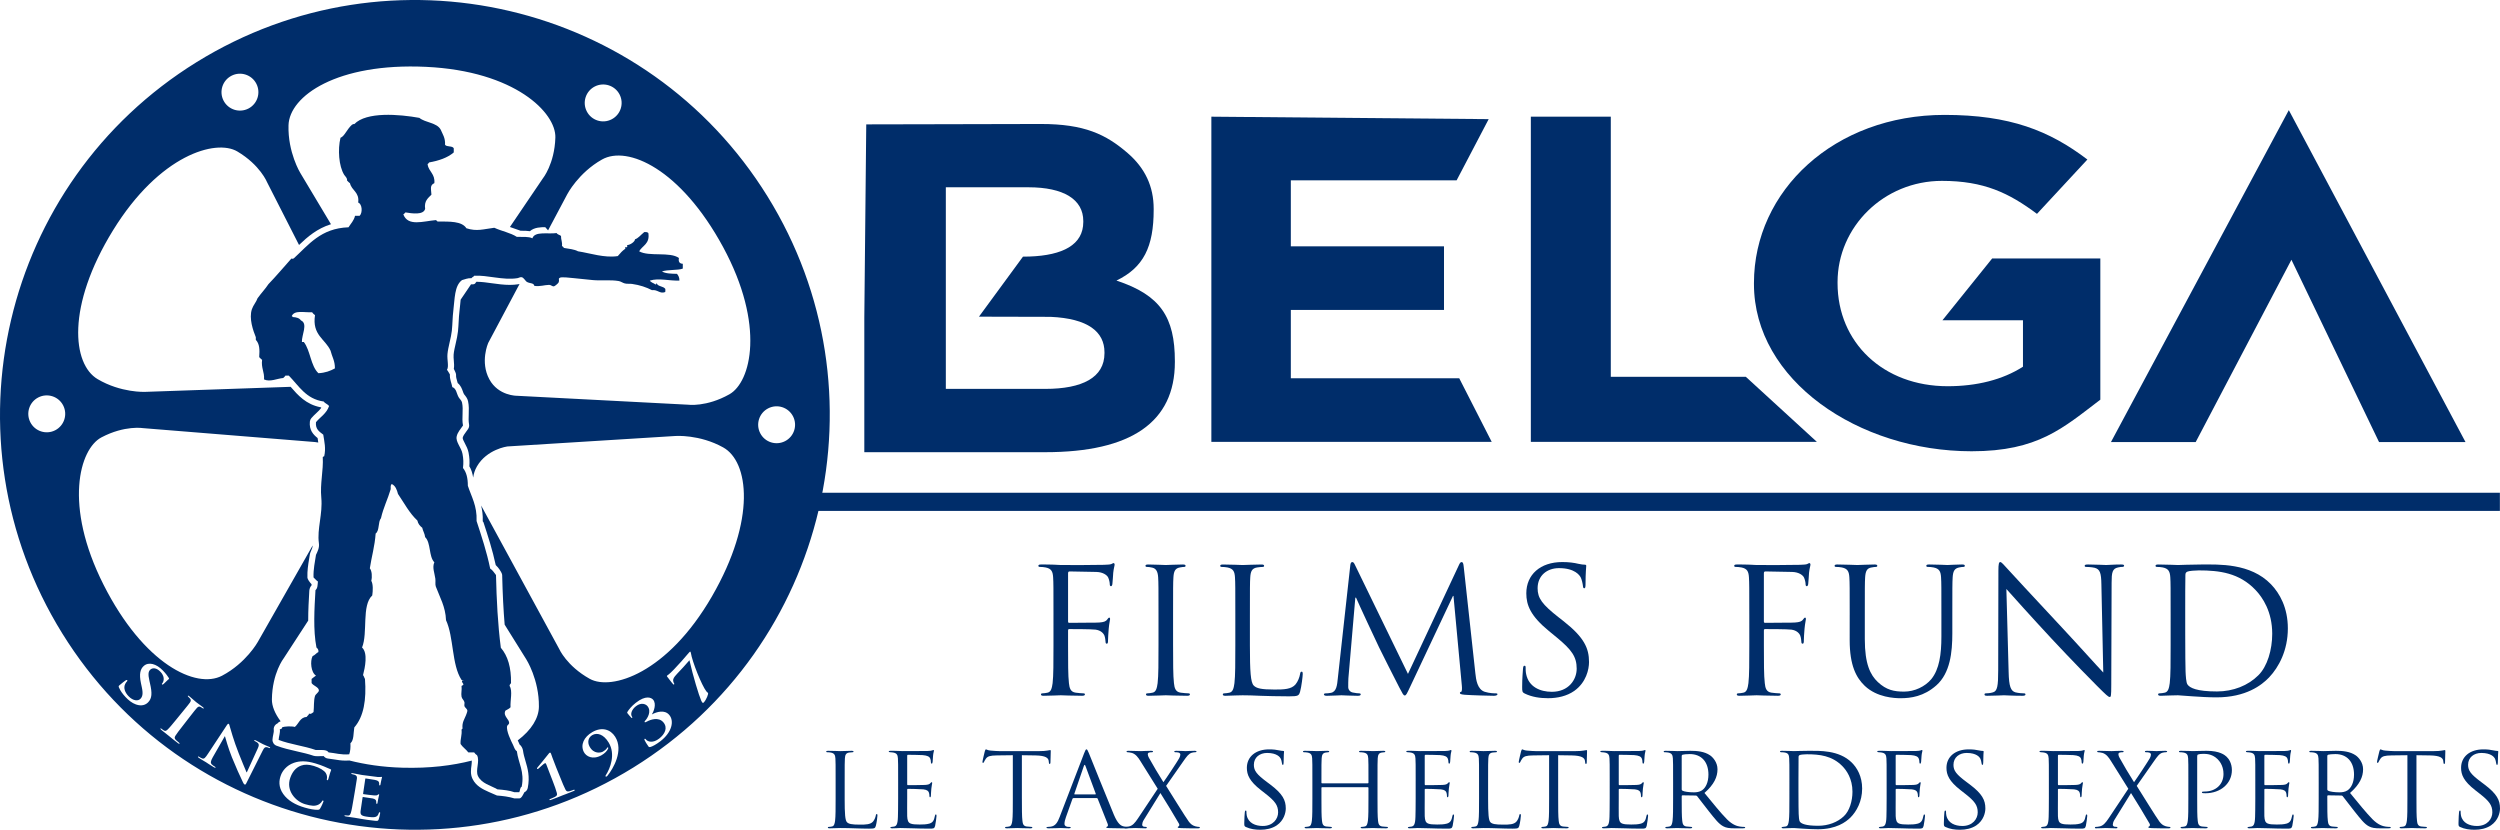 <?xml version="1.0" encoding="utf-8"?>
<!-- Generator: Adobe Illustrator 16.0.0, SVG Export Plug-In . SVG Version: 6.00 Build 0)  -->
<!DOCTYPE svg PUBLIC "-//W3C//DTD SVG 1.1//EN" "http://www.w3.org/Graphics/SVG/1.1/DTD/svg11.dtd">
<svg version="1.1" id="Layer_1" xmlns="http://www.w3.org/2000/svg" xmlns:xlink="http://www.w3.org/1999/xlink" x="0px" y="0px"
	 width="1000px" height="331.909px" viewBox="0 0 1000 331.909" enable-background="new 0 0 1000 331.909" xml:space="preserve">
<g>
	<rect x="312.052" y="197.098" fill="#002D6A" width="687.9" height="7.266"/>
	<polygon fill="#002D6A" points="484.544,46.672 595.471,47.655 582.645,72.14 516.332,72.14 516.332,98.523 577.6,98.523 
		577.6,123.975 516.332,123.975 516.332,151.298 583.689,151.298 596.686,176.75 484.544,176.75 	"/>
	<polygon fill="#002D6A" points="612.336,46.672 644.318,46.672 644.318,150.733 698.343,150.733 726.75,176.75 612.336,176.75 	"/>
	<path fill="#002D6A" d="M701.582,113.601v-0.37c0-36.979,32.195-67.272,76.231-67.272c26.165,0,41.976,6.32,57.141,17.848
		l-20.162,21.736c-11.213-8.355-21.189-13.194-38.017-13.194c-23.263,0-41.752,18.404-41.752,40.518v0.365
		c0,23.792,18.282,41.253,44.037,41.253c11.628,0,22.026-2.597,30.128-7.807v-18.572h-32.211l19.89-24.727h43.265v56.488
		c-14.952,11.341-24.893,20.636-51.488,20.636C743.354,180.502,701.582,152.07,701.582,113.601"/>
	<polygon fill="#002D6A" points="878.282,176.817 878.282,176.817 844.387,176.817 915.527,44.057 986.198,176.817 951.611,176.817 
		916.572,103.906 	"/>
	<path fill="#002D6A" d="M345.725,103.917V80.843 M346.5,49.751l27.835-0.059l42.025-0.099c17.384,0,25.987,4.118,34.684,11.623
		c6.959,6.006,10.427,13.314,10.427,22.322v0.375c0,14.819-4.035,23.068-14.891,28.315c17.597,5.803,23.369,14.625,23.369,32.253
		v0.376c0,24.008-17.515,36.017-51.846,36.017h-72.378V127.13 M378.333,126.667v28.887h39.77c14.777,0,23.688-4.504,23.688-14.262
		v-0.365c0-8.249-6.653-13.533-21.55-14.188c-1.039-0.04-27.537-0.072-28.655-0.072l17.607-24.011c0.916,0,1.811-0.005,2.69-0.045
		c13.206-0.485,21.433-4.674,21.433-13.815v-0.381c0-8.635-7.828-13.501-21.952-13.501h-33.031v27.742"/>
	<path fill="#002D6A" d="M307.013,78.574C258.768,0.675,156.48-23.367,78.579,24.894C0.668,73.146-23.363,175.432,24.892,253.341
		c48.253,77.897,150.533,101.932,228.437,53.673C331.236,258.761,355.276,156.481,307.013,78.574 M237.897,34.604
		c3.622-1.854,8.073-0.431,9.937,3.191c1.862,3.627,0.432,8.078-3.19,9.937c-3.623,1.873-8.073,0.437-9.932-3.18
		C232.845,40.927,234.27,36.474,237.897,34.604 M92.606,30.295c3.622-1.859,8.073-0.432,9.935,3.19
		c1.864,3.627,0.442,8.078-3.186,9.94c-3.627,1.859-8.073,0.434-9.94-3.188C87.557,36.618,88.979,32.159,92.606,30.295
		 M22.08,172.105c-3.622,1.864-8.078,0.432-9.94-3.19c-1.864-3.623-0.442-8.073,3.186-9.94c3.628-1.859,8.073-0.437,9.94,3.186
		C27.129,165.787,25.708,170.238,22.08,172.105 M60.113,267.865c-0.778,0.728-0.948,1.769-0.331,4.517
		c0.08,0.378,0.125,0.552,0.21,0.928c0.94,4.006,0.791,6.046-0.74,7.614c-0.933,0.973-2.543,1.676-4.872,0.852
		c-1.619-0.566-2.983-1.701-4.123-2.913c-1.244-1.328-2.086-2.509-2.648-3.812c-0.218-0.484-0.194-0.634,0.192-0.961
		c0.953-0.844,2.088-1.676,2.389-1.886c0.28-0.219,0.53-0.307,0.687-0.125c0.187,0.213,0.051,0.37-0.088,0.484
		c-0.229,0.208-0.511,0.621-0.698,0.998c-0.828,1.637-0.053,3.447,1.265,4.858c1.925,2.054,3.902,2.009,4.772,1.148
		c0.802-0.805,1.218-1.878,0.592-4.709c-0.139-0.634-0.203-0.948-0.333-1.571c-0.791-3.758-0.269-5.668,1.135-6.917
		c1.907-1.686,4.968-0.938,7.652,1.852c1.254,1.286,1.915,2.279,2.317,2.895c0.139,0.203,0.197,0.349,0.088,0.464
		c-0.218,0.213-0.764,0.612-2.029,1.909c-0.354,0.359-0.543,0.432-0.703,0.272c-0.142-0.137-0.109-0.294,0.088-0.485
		c0.146-0.146,0.541-0.77,0.551-1.608c0.011-0.61-0.066-1.664-1.332-2.973C62.726,267.202,61.139,266.927,60.113,267.865
		 M75.633,287.079c-0.999,1.292-1.494,1.937-2.499,3.223c-1.379,1.769-2.514,3.217-3.023,4.075
		c-0.309,0.546-0.396,1.021,0.264,1.641c0.309,0.296,0.813,0.737,1.177,1.004c0.266,0.208,0.338,0.343,0.266,0.432
		c-0.096,0.136-0.33,0.048-0.594-0.157c-1.598-1.201-3.049-2.435-3.697-2.951c-0.541-0.432-2.075-1.598-3.012-2.393
		c-0.306-0.244-0.418-0.438-0.322-0.558c0.083-0.094,0.218-0.062,0.498,0.178c0.349,0.296,0.666,0.484,0.9,0.634
		c0.522,0.304,0.921,0.104,1.412-0.349c0.724-0.66,1.888-2.075,3.31-3.814c1.026-1.26,1.545-1.893,2.576-3.158
		c2.224-2.728,2.639-3.224,3.065-3.836c0.458-0.646,0.48-1.121,0.104-1.585c-0.186-0.236-0.437-0.497-0.692-0.711
		c-0.208-0.168-0.301-0.313-0.181-0.464c0.087-0.104,0.279,0,0.615,0.28c0.791,0.671,2.075,1.798,2.685,2.302
		c0.535,0.415,1.827,1.348,2.645,1.963c0.274,0.207,0.421,0.388,0.344,0.489c-0.115,0.16-0.272,0.089-0.485-0.079
		c-0.218-0.16-0.408-0.274-0.692-0.432c-0.639-0.359-1.058-0.182-1.593,0.432C78.203,283.79,77.798,284.306,75.633,287.079
		 M107.538,299.149c-0.245-0.108-0.442-0.202-0.754-0.266c-0.729-0.15-1.14,0.199-1.712,1.369
		c-2.607,5.225-3.926,7.835-6.557,13.066c-0.219,0.466-0.418,0.597-0.658,0.487c-0.295-0.136-0.498-0.524-0.676-0.895
		c-1.02-2.051-2.997-6.465-4.408-9.983c-1.489-3.686-2.591-7.761-2.778-8.395c-0.026-0.021-0.048-0.021-0.069-0.043
		c-1.941,3.383-2.914,5.066-4.834,8.449c-0.9,1.577-0.889,2.295-0.458,2.737c0.354,0.39,0.831,0.692,1.238,0.935
		c0.285,0.168,0.41,0.288,0.344,0.413c-0.099,0.157-0.349,0.066-0.714-0.146c-1.665-0.993-2.634-1.687-3.116-1.992
		c-0.229-0.136-1.454-0.822-2.754-1.673c-0.328-0.213-0.541-0.384-0.426-0.552c0.072-0.124,0.258-0.061,0.503,0.1
		c0.322,0.219,0.786,0.484,1.188,0.631c0.743,0.274,1.212-0.234,2.32-1.921c3.026-4.57,4.539-6.866,7.554-11.446
		c0.245-0.389,0.484-0.624,0.708-0.482c0.253,0.165,0.295,0.535,0.466,1.134c0.109,0.421,1.603,5.783,3.555,10.67
		c0.911,2.275,2.821,6.994,3.098,7.532c0.056,0.024,0.078,0.035,0.131,0.062c1.723-3.779,2.591-5.668,4.331-9.463
		c0.602-1.276,0.578-1.774,0.114-2.259c-0.288-0.296-0.844-0.578-1.177-0.748c-0.277-0.146-0.349-0.262-0.277-0.387
		c0.08-0.17,0.349-0.045,0.698,0.125c1.215,0.621,2.323,1.244,2.821,1.483c0.256,0.125,1.188,0.485,2.349,1.031
		c0.312,0.136,0.541,0.255,0.463,0.426C107.99,299.274,107.82,299.286,107.538,299.149 M132.017,309.222
		c-0.229,0.732-0.522,1.976-0.682,2.408c-0.114,0.329-0.208,0.5-0.442,0.442c-0.208-0.057-0.2-0.248-0.13-0.57
		c0.159-0.674,0.005-1.569-0.469-2.317c-0.634-0.98-2.426-2.109-4.725-2.802c-2.171-0.655-3.734-0.645-5.132-0.139
		c-2.317,0.842-3.556,2.728-4.32,4.845c-1.859,5.193,2.17,9.489,5.891,10.576c2.466,0.725,4.043,0.885,5.412,0.158
		c0.578-0.305,1.124-0.872,1.324-1.245c0.175-0.325,0.248-0.407,0.469-0.358c0.191,0.055,0.208,0.212,0.165,0.393
		c-0.066,0.272-0.889,2.15-1.358,2.842c-0.234,0.35-0.381,0.433-0.9,0.465c-1.206,0.074-3.393-0.339-5.188-0.874
		c-3.833-1.107-6.829-2.862-8.662-5.476c-1.979-2.815-1.691-5.521-0.871-7.615c0.567-1.468,2.109-3.785,5.19-4.84
		c2.31-0.796,4.922-0.839,8.608,0.259c1.539,0.464,2.432,0.802,3.54,1.261c0.917,0.359,1.67,0.777,2.405,1.024
		c0.27,0.093,0.349,0.229,0.312,0.365C132.411,308.205,132.267,308.456,132.017,309.222 M152.445,312.437
		c-0.042,0.224-0.202,1.244-0.29,1.499c-0.032,0.115-0.101,0.24-0.282,0.229c-0.187-0.021-0.224-0.136-0.203-0.338
		c0.016-0.168,0.026-0.567-0.069-0.85c-0.144-0.432-0.367-0.737-1.643-1.019c-0.432-0.101-3.125-0.511-3.644-0.574
		c-0.125-0.023-0.187,0.042-0.208,0.199c-0.344,2.32-0.517,3.476-0.855,5.793c-0.023,0.16-0.005,0.262,0.152,0.285
		c0.594,0.093,3.681,0.484,4.309,0.506c0.65,0.035,1.057,0,1.326-0.202c0.205-0.157,0.325-0.272,0.463-0.261
		c0.109,0.011,0.184,0.071,0.168,0.208c-0.011,0.141-0.178,0.519-0.386,1.675c-0.083,0.437-0.258,1.353-0.274,1.511
		c-0.021,0.196-0.042,0.452-0.292,0.42c-0.192-0.014-0.229-0.125-0.224-0.234c0.011-0.219,0.032-0.535-0.027-0.842
		c-0.077-0.463-0.42-0.854-1.419-1.063c-0.506-0.114-3.19-0.485-3.835-0.578c-0.136-0.023-0.173,0.069-0.189,0.208
		c-0.109,0.724-0.165,1.084-0.269,1.809c-0.12,0.78-0.453,2.881-0.522,3.553c-0.17,1.582,0.224,2.035,3.129,2.384
		c0.743,0.093,1.942,0.239,2.712,0.037c0.77-0.202,1.156-0.654,1.446-1.576c0.082-0.245,0.146-0.339,0.349-0.328
		c0.224,0.021,0.203,0.219,0.178,0.442c-0.053,0.536-0.423,2.083-0.61,2.525c-0.25,0.574-0.524,0.551-1.614,0.441
		c-2.155-0.229-3.742-0.474-4.954-0.682c-1.215-0.202-2.104-0.37-2.967-0.507c-0.312-0.041-0.953-0.135-1.625-0.238
		c-0.65-0.088-1.414-0.203-1.981-0.307c-0.37-0.066-0.549-0.168-0.522-0.328c0.022-0.114,0.142-0.157,0.48-0.087
		c0.431,0.066,0.78,0.077,1.042,0.077c0.583,0.01,0.828-0.475,1.041-1.108c0.312-0.917,0.613-2.738,0.967-4.831
		c0.271-1.614,0.407-2.425,0.687-4.027c0.588-3.474,0.692-4.107,0.775-4.843c0.075-0.779-0.083-1.179-0.879-1.494
		c-0.197-0.077-0.628-0.181-0.978-0.248c-0.282-0.058-0.429-0.124-0.396-0.281c0.026-0.16,0.213-0.171,0.599-0.104
		c0.677,0.126,1.425,0.271,2.046,0.386c0.655,0.124,1.244,0.248,1.598,0.307c0.812,0.12,5.907,0.802,6.381,0.823
		c0.482,0.024,0.905,0,1.113-0.021c0.13-0.011,0.291-0.059,0.421-0.042c0.13,0.011,0.141,0.098,0.13,0.213
		C152.783,311.111,152.647,311.406,152.445,312.437 M229.529,316.378c-2.046,0.874-3.812,1.497-4.549,1.779
		c-0.621,0.251-2.89,1.19-4.647,1.812c-0.304,0.114-0.49,0.125-0.539-0.031c-0.056-0.15,0.033-0.265,0.142-0.297
		c0.306-0.103,1.675-0.671,2.133-0.938c0.812-0.474,0.839-0.842,0.653-1.561c-0.25-0.985-0.9-2.853-1.713-4.925
		c-0.532-1.369-0.801-2.056-1.334-3.436c-0.437-1.169-0.802-2.096-1.082-2.831c-0.196-0.519-0.295-0.78-0.666-0.645
		c-0.469,0.182-2.035,1.707-2.52,2.104c-0.115,0.077-0.224,0.17-0.328,0.202c-0.069,0.021-0.229-0.032-0.277-0.168
		c-0.051-0.137,0.042-0.295,0.141-0.399c0.083-0.074,3.806-4.603,4.44-5.455c0.151-0.213,0.328-0.446,0.52-0.527
		c0.21-0.094,0.381,0.115,0.474,0.328c0.069,0.168,0.785,2.354,2.114,5.644c0.645,1.588,0.967,2.389,1.612,3.971
		c0.839,2.073,1.563,3.895,2.062,4.8c0.359,0.655,0.631,0.916,1.547,0.711c0.432-0.099,1.617-0.529,1.827-0.623
		c0.109-0.043,0.275-0.032,0.338,0.115C229.945,316.158,229.825,316.259,229.529,316.378 M242.982,310.309
		c-0.099,0.12-0.213,0.224-0.426,0.338c-0.104,0.043-0.291,0.011-0.344-0.093c-0.077-0.131,0.032-0.359,0.125-0.507
		c1.75-2.685,3.971-8.314,1.151-12.999c-2.11-3.508-4.752-4.03-6.523-3.031c-1.665,0.938-2.091,2.836-1.156,4.57
		c1.667,3.135,4.493,2.541,5.316,2.083c0.852-0.491,1.284-0.895,1.508-1.204c0.194-0.258,0.261-0.437,0.354-0.499
		c0.099-0.053,0.24-0.03,0.293,0.073c0.04,0.053,0.029,0.223,0.005,0.292c-0.344,0.994-1.422,2.06-2.671,2.763
		c-3.535,1.969-6.198,0.442-7.082-1.306c-1.417-2.78-0.054-5.982,3.465-7.995c3.726-2.118,7.183-1.076,9.066,1.898
		C249.537,300.179,245.331,307.4,242.982,310.309 M264.134,296.515c-1.701,1.302-3.246,2.104-3.976,2.274
		c-0.469,0.104-0.628,0-0.791-0.225c-0.634-0.883-1.316-2.002-1.523-2.481c-0.115-0.256-0.136-0.441,0.005-0.54
		c0.144-0.104,0.296-0.043,0.399,0.099c0.874,1.201,3.004,1.653,5.412-0.203c2.349-1.811,3.483-4.33,1.729-6.459
		c-1.981-2.389-5.34-1.052-6.568-0.375c-0.65,0.364-0.844,0.387-0.954,0.239c-0.104-0.125-0.005-0.338,0.205-0.567
		c0.884-0.926,2.637-3.721,0.919-5.824c-0.618-0.759-2.439-1.654-4.616,0.042c-1.686,1.316-2.341,3.159-1.539,4.256
		c0.17,0.229,0.114,0.339,0.01,0.419c-0.091,0.071-0.195,0.045-0.375-0.137c-0.5-0.53-1.198-1.322-1.51-1.766
		c-0.12-0.154-0.165-0.258,0.042-0.572c0.52-0.82,1.529-2.165,3.279-3.548c4.054-3.19,6.246-2.099,6.959-1.275
		c1.478,1.718,0.197,4.866-0.474,5.825c0.011,0.014,0.021,0.023,0.032,0.051c1.883-1.021,5.026-1.947,6.864,0.181
		C269.792,288.371,268.809,292.919,264.134,296.515 M281.524,280.969c-0.24,0.239-0.354,0.261-0.503,0.114
		c-0.163-0.16-0.37-0.453-0.527-0.813c-0.956-2.16-3.241-9.7-4.714-16.17c-1.931,2.227-2.916,3.301-4.93,5.407
		c-0.546,0.567-1.337,1.446-1.544,2.181c-0.158,0.557,0.104,1.349,0.322,1.644c0.115,0.157,0.13,0.293,0.011,0.418
		c-0.141,0.139-0.24,0.083-0.402-0.09c-0.602-0.613-2.205-2.839-2.368-2.997c-0.165-0.167-0.154-0.307-0.032-0.418
		c0.106-0.117,0.74-0.372,2.77-2.498c2.443-2.581,3.633-3.918,5.951-6.666c0.343-0.421,0.487-0.475,0.572-0.41
		c0.104,0.093,0.176,0.295,0.197,0.421c0.535,3.518,4.371,13.122,6.235,15.475c0.24,0.306,0.41,0.375,0.621,0.577
		C283.519,277.46,282.494,279.964,281.524,280.969 M208.241,92.299h0.261c1.327,0,2.456,0.021,3.455,0.178
		c1.787-1.608,4.597-1.608,6.142-1.608l1.135,1.27l7.668-14.438c0,0,4.419-8.558,13.897-13.893
		c10.18-5.745,31.458,3.66,48.434,35.002c16.963,31.354,11.154,54.048,2.525,58.909c-9.239,5.209-16.638,4.157-16.638,4.157
		l-68.351-3.563c0,0-7.423,0.077-11.034-6.6c-3.785-6.986-0.458-14.519-0.458-14.519l12.545-23.608
		c-0.125,0.037-0.213,0.072-0.49,0.114c-1.129,0.173-2.269,0.256-3.409,0.256c-2.379,0-4.794-0.328-7.151-0.655
		c-2.03-0.282-4.02-0.573-5.897-0.573l-0.063-0.13c-0.16,0.144-0.312,0.255-0.432,0.328c-0.359,0.692-0.754,0.813-1.403,0.813
		c-0.146,0-0.5-0.011-0.5-0.011c-0.027,0-0.048,0.011-0.072,0.011l-4.149,6.131c-0.056,0.624-0.12,1.244-0.181,1.894l-0.312,2.967
		c-0.152,1.228-0.216,2.461-0.288,3.764c-0.067,1.26-0.136,2.591-0.285,4.048c-0.152,1.489-0.527,3.175-0.911,4.858
		c-0.349,1.539-0.714,3.079-0.828,4.424c-0.075,0.786,0.011,1.622,0.077,2.405c0.099,1.129,0.189,2.27-0.005,3.345
		c0.048,0.083,0.094,0.163,0.136,0.234c0.229,0.41,0.786,1.609,0.765,2.067c-0.045,0.972,0.168,1.691,0.442,2.597
		c0.069,0.25,0.152,0.503,0.215,0.754c1.196,0.921,1.697,2.312,2.054,3.311c0.136,0.381,0.261,0.775,0.463,1.119
		c0.746,0.932,1.379,1.697,1.619,2.82c0.402,1.827,0.333,3.567,0.272,5.252c-0.054,1.417-0.104,2.759,0.13,4.025
		c0.123,0.645-0.016,1.3-0.381,1.843l-0.749,1.042c-0.637,0.857-1.23,1.664-1.406,2.434c-0.093,0.427,0.416,1.401,0.869,2.265
		c0.567,1.072,1.209,2.307,1.483,3.752c0.365,2.014,0.458,3.529,0.307,5.434c0.788,1.223,1.236,2.77,1.526,4.499
		c0.191-1.423,0.625-2.941,1.515-4.478c3.982-6.88,12.147-7.964,12.147-7.964l67.24-4.189c0,0,9.604-0.714,19.102,4.57
		c10.228,5.684,13.341,28.73-4.496,59.594c-17.842,30.866-40.209,37.788-48.874,32.979c-9.276-5.173-12.254-12.012-12.254-12.012
		l-31.202-57.327c0.442,1.854,0.749,3.898,0.65,6.319l0.288,0.39c1.774,5.425,3.601,11.04,4.909,17.125
		c0.65,0.592,1.129,1.233,1.534,1.79c0.298,0.405,1.025,1.625,1.036,2.134c0.192,7.854,0.514,14.183,0.999,19.903l8.635,13.85
		c0,0,5.186,8.11,5.066,18.972c-0.048,4.517-2.956,9.322-8.47,13.479c0.104,0.211,0.173,0.369,0.293,0.61
		c0.035,0.063,0.448,1.009,0.472,1.073c0.636,0.383,1.241,1.581,1.334,2.329c0.192,1.506,0.597,2.853,0.994,4.212
		c0.862,2.919,1.832,6.224,0.916,10.79c-0.152,0.774-0.661,1.416-1.369,1.744c-0.432,0.802-1.108,2.444-2.019,2.444h-1.941
		c-2.458-0.748-4.68-0.972-6.997-1.164c-1.742-0.724-2.503-1.078-3.262-1.417c-2.363-1.073-5.04-2.285-6.501-5.215
		c-0.916-1.842-0.645-3.812-0.405-5.548c0.083-0.631,0.104-1.22,0.109-1.783c-7.691,1.97-16.811,3.147-27.71,2.844
		c-8.104-0.229-15.099-1.327-21.272-2.887c-0.495,0.031-0.988,0.056-1.452,0.056c-1.723,0-3.201-0.242-4.669-0.487
		c-0.786-0.126-1.577-0.261-2.405-0.339c-0.73-0.069-1.38-0.469-1.795-1.057c0.016,0.082-0.088,0.093-0.333,0.093
		c-0.179,0-2.368,0.011-2.368,0.011c-0.271,0-0.969-0.042-1.235-0.146c-2.102-0.732-4.429-1.255-6.75-1.785
		c-2.831-0.649-5.667-1.305-8.171-2.274c-1.004-0.399-1.635-1.39-1.563-2.461c0.042-0.676,0.167-1.329,0.304-1.984
		c0.146-0.714,0.274-1.326,0.202-1.815c-0.12-0.802,0.168-1.614,0.77-2.171c0.202-0.191,0.431-0.339,0.676-0.437
		c0.298-0.399,0.714-0.693,1.204-0.853c0.035-0.011,0.083-0.011,0.115-0.022c-2.338-3.103-3.54-6.146-3.513-8.748
		c0.128-10.609,4.735-16.484,4.735-16.484l9.786-15.043c-0.005-4.136,0.224-8.285,0.447-11.985c0.037-0.652,0.36-1.619,0.863-2.051
		c0-0.005,0.021-0.245,0.042-0.538c-0.12-0.128-0.229-0.239-0.328-0.338c-0.413-0.442-1.318-1.676-1.337-2.274
		c-0.091-2.794,0.29-5.127,0.671-7.447l0.328-2.003c0.035-0.25,0.295-0.882,0.399-1.11c0.442-0.94,0.671-1.616,0.714-2.33
		l-21.959,38.603c0,0-4.669,8.433-14.292,13.501c-10.342,5.444-31.337-4.56-47.406-36.39c-16.065-31.81-9.602-54.339-0.842-58.941
		c9.388-4.948,16.748-3.688,16.748-3.688l68.226,5.521c0,0,0.722,0.031,1.753,0.234c-0.067-0.475-0.115-0.917-0.203-1.426
		l-0.062-0.37c-1.697-1.357-3.43-3.146-3.092-6.589c0.056-0.495,0.25-0.97,0.578-1.353c0.655-0.775,1.364-1.438,2.062-2.088
		c0.765-0.722,1.43-1.342,1.952-2.072c-0.085-0.061-0.173-0.13-0.25-0.202c-5.891-1.124-9.146-4.855-12.028-8.188l-58.254,2.019
		c0,0-9.623,0.439-18.982-5.106c-10.065-5.958-12.536-29.079,6.142-59.447c18.681-30.355,41.243-36.654,49.763-31.609
		c9.135,5.407,11.918,12.34,11.918,12.34l12.764,25.065c3.393-3.268,7.25-6.573,12.773-8.305l-12.273-20.519
		c0,0-5.028-8.214-4.706-19.081c0.36-11.69,19.403-25.031,55.01-23.348c35.612,1.681,52.026,18.383,51.731,28.283
		c-0.322,10.616-5.05,16.404-5.05,16.404l-13.13,19.374 M314.022,176.462c-3.622,1.867-8.073,0.442-9.934-3.181
		c-1.865-3.633-0.439-8.078,3.185-9.942c3.623-1.862,8.073-0.431,9.94,3.191C319.072,170.147,317.65,174.609,314.022,176.462"/>
	<path fill="#002D6A" d="M273.116,105.512c-1.236-0.056-1.848-0.732-1.548-2.309c-3.545-2.629-11.996-0.423-15.911-2.688
		c1.337-2.32,4.357-2.972,3.686-7.292c-0.309-0.367-0.9-0.466-1.651-0.383c-1.489,1.223-2.405,2.466-3.689,2.882
		c-0.016,1.004-2.061,2.322-3.108,2.301c-0.208,0.328,0.266,0.453-0.093,0.77c-0.322,0.218-0.322,0.141-0.682,0
		c-0.208,0.325,0.266,0.447-0.093,0.767c-1.178,0.863-1.681,1.436-2.917,2.876c-5.303,0.813-10.944-1.134-15.912-1.92
		c-1.497-0.823-3.657-0.993-5.63-1.342c-0.175-0.338-0.437-0.599-0.775-0.77c0.192-1.662-0.431-2.525-0.386-4.03
		c-0.519-0.447-1.419-0.524-1.752-1.151c-3.425,0.512-8.736-0.841-9.697,2.104c-1.473-0.781-3.998-0.525-6.214-0.573
		c-2.552-1.667-6.147-2.307-9.021-3.649c-4.402,0.546-6.965,1.561-11.165,0.197c-1.822-2.876-6.739-2.685-11.456-2.69
		c-0.333-0.088-0.426-0.41-0.676-0.578c-5.199,0.437-11.248,2.666-13.102-2.301c0.397-0.154,0.567-0.53,0.871-0.77
		c2.554,0.426,7.239,1.146,7.862-1.435c-0.458-3.18,1.188-4.27,2.52-5.673c-0.144-2.359-0.716-3.752,1.167-4.602
		c0.354-3.737-2.242-4.56-2.716-7.49c0.072-0.375,0.519-0.381,0.583-0.77c3.934-0.714,7.407-1.886,9.895-4.024v-1.638
		c-0.506-1.124-2.847-0.434-3.489-1.433c0.163-2.754-0.977-4.216-1.747-6.051c-1.547-2.85-6.11-2.719-8.536-4.706
		c-8.104-1.457-21.153-2.52-26.008,2.493c-0.49-0.131-0.511,0.202-0.871,0.197c-2.216,1.995-3.001,4.653-4.658,5.279
		c-1.14,4.664-0.671,11.346,1.454,14.782c0.399,0.65,1.305,1.254,1.164,2.304c0.402,0.338,0.676,0.807,1.167,1.058
		c0.666,3.018,3.856,3.54,3.294,7.771c1.62,0.557,1.822,4.086,0.583,5.287h-1.843c-0.453,1.952-1.691,3.124-2.618,4.603
		c-11.123,0.394-15.946,7.015-21.934,12.48c-0.519,0.032-0.448,0.28-0.879,0c-3.201,3.585-6.219,7.178-9.212,10.271
		c-1.162,1.8-3.013,3.745-4.371,5.667c-0.44,1.398-1.673,2.685-2.229,4.32c-1.271,3.726,0.517,8.669,1.556,11.231v1.052
		c1.515,1.627,1.574,3.886,1.355,6.912c0.405,0.338,0.676,0.807,1.159,1.065c-0.437,3.316,0.98,4.789,0.78,7.865
		c2.421,1.124,5.29-0.395,7.667-0.573c0.272-0.344,0.683-0.546,0.874-0.967h1.358c4.029,4.08,6.839,9.367,13.975,10.371
		c0.517,0.796,1.609,1.031,2.136,1.822c-1.063,3.02-3.364,4.232-5.242,6.424c-0.288,2.924,1.446,3.824,2.914,5.002
		c0.458,2.945,1.108,5.465,0.381,8.646c-0.506,0.066-0.333,0.362-0.578,0.284c0.306,5.586-1.129,10.565-0.583,16.324
		c0.61,6.448-1.755,12.547-0.969,18.138c0.271,1.909-0.536,3.351-1.164,4.709c-0.418,2.906-1.079,5.572-0.975,9.016
		c0.604,0.53,1.068,1.188,1.75,1.636c-0.157,1.451-0.063,2.663-0.975,3.454c-0.426,7.298-0.972,16.031,0.397,22.947
		c0.458,0.402,0.906,0.823,0.77,1.822c-0.775,0.304-1.265,1.183-2.33,1.625c-1.031,2.013-0.658,6.541,1.363,7.782
		c-0.615,0.41-1.161,0.895-1.75,1.337v1.644c0.666,1.104,2.914,1.625,2.914,2.978c0,0.708-1.332,1.456-1.556,2.202
		c-0.567,1.921-0.327,4.185-0.583,6.427c-0.464,0.339-1.164,1.031-1.846,0.578c0.077,0.6-0.61,0.813-0.871,1.348
		c-2.728,0.202-3.153,2.688-4.757,4.024c-1.39-0.387-4.054-0.213-5.044,0.104c0.016,0.182-0.229,0.928-0.967,0.76
		c0.219,1.478-0.392,2.857-0.485,4.32c4.528,1.765,10.196,2.399,14.846,4.04c1.992,0.046,4.386-0.304,5.146,0.962
		c2.732,0.261,4.961,1.041,8.251,0.756c0.432-1.188,0.567-2.692,0.482-4.413c1.438-1.198,1.167-4.097,1.552-6.336
		c3.798-4.342,4.888-11.107,4.267-19.393c-0.301-0.463-0.399-1.13-0.775-1.526c0.781-2.98,2.024-8.858-0.392-11.04
		c2.4-5.931-0.248-16.827,4.078-20.833c0.274-1.864,0.399-4.487-0.386-5.861c0.421-1.617,0.245-3.987-0.583-4.986
		c0.714-4.709,1.979-8.858,2.328-13.916c1.622-1.156,0.879-4.64,2.133-6.147c0.948-4.216,2.728-7.614,3.889-11.618
		c-0.005-0.833-0.131-1.789,0.481-2.013c1.423,0.697,1.996,2.253,2.432,3.938c2.482,3.654,4.57,7.692,7.761,10.648
		c0.269,1.329,1.036,2.171,1.941,2.879c0.285,1.348,0.999,2.28,1.159,3.748c2.354,2.253,1.401,7.771,3.686,10.07
		c-0.916,2.062,0.062,4.16,0.392,6.538c0.16,1.119-0.131,2.285,0.197,3.17c1.539,4.152,3.894,8.089,4.075,13.439
		c3.169,6.869,2.221,17.831,6.214,23.909c0.261,0.074,0.474,0.225,0.775,0.282c-0.123,0.296-0.333-0.104-0.586,0
		c-0.167,0.447,0.333,1.076,0.586,1.436c-0.123,0.376-0.448,0.522-0.775,0.677c0.189,1.744-0.269,2.896,0,4.314
		c0.157,0.866,1.004,1.423,1.161,2.203c0.099,0.495-0.13,1.052,0,1.539c0.192,0.714,1.207,1.118,1.161,1.923
		c-0.016,0.421-0.431,1.437-0.578,1.825c-0.583,1.494-1.598,2.813-1.358,5.087c0.056,0.378-0.288,0.354-0.386,0.567
		c0.234,2.298-0.52,3.601-0.394,5.761c0.847,1.31,2.194,2.138,3.105,3.372h2.333c0.306,0.464,0.687,0.845,1.162,1.15
		c1.238,2.39-0.786,6.001,0.389,8.35c1.478,2.967,4.909,3.644,7.761,5.276c2.456,0.199,4.871,0.442,6.792,1.15h1.941
		c0.365-0.687,0.25-1.867,0.97-2.203c1.212-6.046-1.329-9.404-1.937-14.212c-0.9-0.554-1.036-1.574-1.558-2.588
		c-0.671-1.327-2.815-5.637-2.325-7.496c0.088-0.315,0.714-0.654,0.775-1.054c0.25-1.614-2.576-2.879-1.457-5.087
		c0.703-0.432,1.523-0.738,2.04-1.342c-0.197-2.744,0.916-6.532-0.386-8.537c-0.04-0.623,0.418-0.732,0.578-1.15
		c0.093-6.15-1.26-10.851-4.075-14.113c-1.222-9.418-1.697-19.052-1.937-29.096c-0.737-0.905-1.31-1.957-2.33-2.588
		c-1.385-6.761-3.436-12.859-5.436-19.012c0.245-6.086-2.051-9.677-3.492-14.11c0.011-3.016-0.573-5.45-1.942-7.091
		c0.246-2.189,0.179-3.622-0.191-5.667c-0.479-2.592-2.837-4.757-2.328-7.016c0.37-1.662,1.598-2.967,2.519-4.325
		c-0.594-3.154,0.267-6.225-0.389-9.208c-0.184-0.86-0.927-1.358-1.358-2.112c-0.845-1.47-0.906-3.534-2.525-4.035
		c-0.299-1.707-1.074-2.967-0.97-5.09c-0.41-0.583-0.687-1.292-1.169-1.822c0.853-1.286-0.016-4.003,0.203-6.333
		c0.25-2.829,1.452-6.456,1.747-9.311c0.298-2.978,0.271-5.431,0.578-7.871c0.625-4.951,0.418-10.113,3.494-12.388
		c1.217-0.298,2.195-0.833,3.788-0.762c0.229-0.447,0.855-0.498,1.068-0.966c5.242-0.36,11.503,1.883,17.27,0.966
		c0.66-0.112,1.113-0.514,1.745-0.389c0.857,0.166,1.478,1.571,2.144,1.92c1.289,0.677,2.623,0.285,2.908,1.532
		c1.99,0.399,4.134-0.365,5.918-0.387c0.823,0,1.183,0.682,1.942,0.583c0.354-0.048,1.723-1.228,1.843-1.537
		c0.488-1.3-0.354-1.414,0.578-1.92c0.687-0.373,4.032,0.048,5.63,0.197c2.426,0.21,5.079,0.539,7.474,0.762
		c3.332,0.312,7.133-0.191,10.385,0.389c0.812,0.141,1.571,0.735,2.426,0.954c0.911,0.24,1.936,0.053,2.909,0.197
		c3.126,0.453,5.646,1.308,7.958,2.493c2.242-0.323,3.137,1.582,5.242,0.767c0.223-0.224,0.032-0.855,0.098-1.247
		c-0.692-1.143-3.119-0.967-3.398-2.21c-0.562-0.021,0.088,0.551-0.583,0.386c-0.703-0.551-1.768-0.746-2.226-1.531
		c3.689-1.108,7.753,0.157,11.831,0c0.045-1.265-0.423-2.014-0.964-2.695c-2.274-0.053-4.565-0.085-6.016-0.959
		c2.384-0.812,6.469-0.383,8.339-1.145V105.512z M127.358,149.279c-3.127-2.983-3.169-9.016-5.819-12.476h-0.775
		c-0.165-2.716,2.53-7.364-0.394-8.645c-0.621-0.911-1.806-1.281-3.294-1.337c-0.042-0.218-0.168-0.349-0.386-0.386
		c1.124-2.504,4.826-1.364,8.145-1.54c0.314,0.471,0.703,0.852,1.167,1.158c-1.233,8.001,4.097,9.517,6.214,14.209
		c0.567,2.378,1.798,4.107,1.745,7.096C132.131,148.369,130.075,149.149,127.358,149.279"/>
	<path fill="#002D6A" d="M421.39,245.945c0-10.84,0-12.787-0.139-15c-0.141-2.367-0.692-3.486-2.988-3.961
		c-0.557-0.146-1.74-0.218-2.363-0.218c-0.277,0-0.557-0.136-0.557-0.416c0-0.418,0.349-0.557,1.113-0.557
		c1.598,0,3.471,0,4.997,0.067l2.853,0.146c1.39,0.071,15.498,0,17.091-0.075c1.318-0.071,2.432-0.071,3.055-0.274
		c0.418-0.136,0.697-0.418,0.975-0.418c0.271,0,0.416,0.282,0.416,0.621c0,0.489-0.344,1.326-0.551,3.272
		c-0.072,0.688-0.213,3.742-0.349,4.582c-0.072,0.349-0.208,0.77-0.557,0.77c-0.344,0-0.485-0.35-0.485-0.839
		c0-0.552-0.213-1.742-0.629-2.637c-0.413-0.906-2.019-2.16-4.722-2.229l-10.704-0.202c-0.407,0-0.621,0.202-0.621,0.759v19.177
		c0,0.415,0.072,0.623,0.485,0.623l8.896-0.072c1.174,0,2.149,0,3.121-0.063c1.67-0.137,2.576-0.35,3.196-1.244
		c0.28-0.349,0.485-0.703,0.765-0.703c0.277,0,0.354,0.218,0.354,0.554c0,0.421-0.354,1.593-0.557,3.892
		c-0.141,1.396-0.282,4.179-0.282,4.663c0,0.621,0,1.313-0.488,1.313c-0.343,0-0.485-0.271-0.485-0.626
		c-0.072-0.688-0.135-1.659-0.415-2.498c-0.349-0.973-1.454-2.227-3.617-2.499c-1.734-0.218-9.309-0.218-10.489-0.218
		c-0.349,0-0.485,0.146-0.485,0.634v5.904c0,6.667,0,12.153,0.344,15.073c0.213,2.013,0.634,3.539,2.711,3.824
		c0.975,0.136,2.503,0.271,3.129,0.271c0.416,0,0.557,0.213,0.557,0.421c0,0.349-0.349,0.551-1.119,0.551
		c-3.816,0-8.198-0.202-8.542-0.202c-0.349,0-4.722,0.202-6.813,0.202c-0.762,0-1.105-0.136-1.105-0.551
		c0-0.208,0.136-0.421,0.557-0.421c0.626,0,1.455-0.136,2.078-0.271c1.396-0.285,1.745-1.812,2.024-3.824
		c0.343-2.92,0.343-8.406,0.343-15.073V245.945z"/>
	<path fill="#002D6A" d="M469.235,258.175c0,6.664,0,12.15,0.343,15.07c0.213,2.013,0.628,3.539,2.711,3.824
		c0.972,0.136,2.498,0.271,3.132,0.271c0.408,0,0.551,0.213,0.551,0.421c0,0.349-0.343,0.551-1.113,0.551
		c-3.82,0-8.198-0.202-8.542-0.202c-0.352,0-4.725,0.202-6.813,0.202c-0.764,0-1.108-0.136-1.108-0.551
		c0-0.208,0.136-0.421,0.551-0.421c0.631,0,1.462-0.136,2.083-0.271c1.391-0.285,1.745-1.812,2.019-3.824
		c0.349-2.92,0.349-8.406,0.349-15.07v-12.23c0-10.837,0-12.787-0.136-15c-0.142-2.367-0.841-3.556-2.368-3.894
		c-0.765-0.214-1.67-0.285-2.155-0.285c-0.28,0-0.557-0.136-0.557-0.418c0-0.416,0.349-0.552,1.113-0.552
		c2.296,0,6.669,0.211,7.021,0.211c0.343,0,4.722-0.211,6.807-0.211c0.768,0,1.111,0.136,1.111,0.552
		c0,0.282-0.277,0.418-0.557,0.418c-0.485,0-0.905,0.071-1.734,0.213c-1.88,0.344-2.432,1.531-2.575,3.966
		c-0.136,2.213-0.136,4.163-0.136,15V258.175z"/>
	<path fill="#002D6A" d="M499.962,258.311c0,10.217,0.282,14.662,1.528,15.906c1.107,1.112,2.919,1.598,8.342,1.598
		c3.676,0,6.728-0.072,8.405-2.086c0.906-1.104,1.594-2.844,1.801-4.16c0.074-0.556,0.214-0.905,0.635-0.905
		c0.335,0,0.415,0.272,0.415,1.042c0,0.769-0.49,4.93-1.05,6.942c-0.479,1.599-0.692,1.884-4.368,1.884
		c-5.001,0-8.623-0.136-11.542-0.219c-2.914-0.136-5.071-0.202-7.08-0.202c-0.282,0-1.465,0.066-2.855,0.066
		c-1.385,0.069-2.914,0.136-3.961,0.136c-0.764,0-1.107-0.136-1.107-0.551c0-0.208,0.138-0.421,0.551-0.421
		c0.633,0,1.462-0.136,2.085-0.271c1.39-0.285,1.744-1.812,2.016-3.824c0.352-2.92,0.352-8.406,0.352-15.07v-12.23
		c0-10.837,0-12.784-0.139-15c-0.141-2.367-0.698-3.486-2.994-3.966c-0.551-0.142-1.734-0.213-2.357-0.213
		c-0.277,0-0.557-0.136-0.557-0.418c0-0.416,0.344-0.552,1.108-0.552c3.132,0,7.505,0.211,7.857,0.211
		c0.341,0,5.412-0.211,7.5-0.211c0.768,0,1.103,0.136,1.103,0.552c0,0.282-0.271,0.418-0.548,0.418c-0.485,0-1.46,0.071-2.291,0.213
		c-2.019,0.344-2.567,1.534-2.712,3.966c-0.138,2.216-0.138,4.163-0.138,15V258.311z"/>
	<path fill="#002D6A" d="M590.15,269.354c0.271,2.498,0.757,6.392,3.745,7.364c2.014,0.62,3.824,0.62,4.512,0.62
		c0.352,0,0.569,0.083,0.569,0.354c0,0.415-0.634,0.623-1.465,0.623c-1.539,0-9.039-0.208-11.607-0.41
		c-1.592-0.146-1.938-0.349-1.938-0.697c0-0.275,0.127-0.421,0.484-0.49c0.346-0.067,0.41-1.247,0.282-2.499l-3.34-35.844h-0.207
		l-17.025,36.127c-1.459,3.055-1.662,3.675-2.296,3.675c-0.49,0-0.825-0.692-2.146-3.19c-1.812-3.404-7.787-15.432-8.129-16.124
		c-0.634-1.241-8.405-17.917-9.173-19.8h-0.287l-2.771,32.237c-0.069,1.108-0.069,2.363-0.069,3.54c0,1.042,0.757,1.947,1.801,2.16
		c1.188,0.271,2.231,0.338,2.652,0.338c0.267,0,0.549,0.146,0.549,0.354c0,0.484-0.416,0.623-1.257,0.623
		c-2.568,0-5.907-0.208-6.456-0.208c-0.629,0-3.957,0.208-5.843,0.208c-0.688,0-1.173-0.139-1.173-0.623
		c0-0.208,0.352-0.354,0.687-0.354c0.57,0,1.056,0,2.094-0.202c2.285-0.418,2.499-3.119,2.776-5.771l5.001-45.289
		c0.074-0.77,0.346-1.254,0.767-1.254c0.422,0,0.688,0.282,1.045,1.041l21.253,43.701l20.424-43.637
		c0.282-0.621,0.564-1.105,1.055-1.105c0.485,0,0.692,0.557,0.82,1.875L590.15,269.354z"/>
	<path fill="#002D6A" d="M609.902,277.419c-0.97-0.486-1.038-0.771-1.038-2.646c0-3.474,0.271-6.246,0.346-7.37
		c0.074-0.754,0.208-1.105,0.559-1.105c0.416,0,0.485,0.217,0.485,0.768c0,0.623,0,1.598,0.208,2.569
		c1.033,5.139,5.625,7.086,10.28,7.086c6.664,0,9.935-4.801,9.935-9.245c0-4.789-2.013-7.572-7.984-12.502l-3.128-2.57
		c-7.366-6.043-9.039-10.353-9.039-15.083c0-7.434,5.562-12.502,14.377-12.502c2.717,0,4.73,0.285,6.467,0.706
		c1.316,0.271,1.875,0.338,2.429,0.338c0.565,0,0.698,0.146,0.698,0.485c0,0.349-0.282,2.645-0.282,7.369
		c0,1.105-0.133,1.593-0.484,1.593c-0.415,0-0.485-0.338-0.549-0.895c-0.074-0.834-0.495-2.717-0.906-3.476
		c-0.42-0.768-2.285-3.687-8.677-3.687c-4.805,0-8.555,2.988-8.555,8.057c0,3.961,1.811,6.459,8.48,11.68l1.949,1.521
		c8.192,6.464,10.137,10.773,10.137,16.332c0,2.847-1.113,8.131-5.907,11.524c-2.988,2.093-6.744,2.919-10.488,2.919
		C615.948,279.286,612.756,278.801,609.902,277.419"/>
	<path fill="#002D6A" d="M699.717,245.945c0-10.84,0-12.787-0.139-15c-0.148-2.367-0.698-3.486-2.983-3.961
		c-0.559-0.146-1.747-0.218-2.37-0.218c-0.282,0-0.549-0.136-0.549-0.416c0-0.418,0.352-0.557,1.108-0.557
		c1.593,0,3.473,0,5.001,0.067l2.846,0.146c1.396,0.071,15.495,0,17.099-0.075c1.311-0.071,2.419-0.071,3.052-0.274
		c0.421-0.136,0.692-0.418,0.975-0.418c0.271,0,0.421,0.282,0.421,0.621c0,0.489-0.351,1.326-0.563,3.272
		c-0.07,0.688-0.203,3.742-0.341,4.582c-0.07,0.349-0.22,0.77-0.555,0.77c-0.352,0-0.485-0.35-0.485-0.839
		c0-0.552-0.218-1.742-0.634-2.637c-0.42-0.906-2.019-2.16-4.72-2.229l-10.706-0.202c-0.415,0-0.623,0.202-0.623,0.759v19.177
		c0,0.415,0.074,0.623,0.49,0.623l8.895-0.072c1.178,0,2.147,0,3.117-0.063c1.678-0.137,2.573-0.35,3.201-1.244
		c0.276-0.349,0.495-0.703,0.762-0.703c0.282,0,0.352,0.218,0.352,0.554c0,0.421-0.352,1.593-0.554,3.892
		c-0.15,1.396-0.283,4.179-0.283,4.663c0,0.621,0,1.313-0.489,1.313c-0.336,0-0.485-0.271-0.485-0.626
		c-0.068-0.688-0.133-1.659-0.421-2.498c-0.335-0.973-1.459-2.227-3.605-2.499c-1.731-0.218-9.312-0.218-10.488-0.218
		c-0.353,0-0.49,0.146-0.49,0.634v5.904c0,6.667,0,12.153,0.356,15.073c0.202,2.013,0.623,3.539,2.7,3.824
		c0.976,0.136,2.504,0.271,3.122,0.271c0.421,0,0.559,0.213,0.559,0.421c0,0.349-0.346,0.551-1.112,0.551
		c-3.825,0-8.188-0.202-8.544-0.202c-0.347,0-4.726,0.202-6.803,0.202c-0.767,0-1.113-0.136-1.113-0.551
		c0-0.208,0.133-0.421,0.554-0.421c0.623,0,1.46-0.136,2.083-0.271c1.391-0.285,1.742-1.812,2.013-3.824
		c0.353-2.92,0.353-8.406,0.353-15.073V245.945z"/>
	<path fill="#002D6A" d="M739.881,245.945c0-10.84,0-12.787-0.139-15c-0.145-2.367-0.698-3.486-2.983-3.961
		c-0.564-0.146-1.741-0.218-2.365-0.218c-0.282,0-0.559-0.136-0.559-0.416c0-0.418,0.341-0.557,1.112-0.557
		c3.122,0,7.367,0.214,7.985,0.214c0.623,0,4.8-0.214,6.882-0.214c0.768,0,1.109,0.139,1.109,0.557c0,0.28-0.278,0.416-0.555,0.416
		c-0.49,0-0.905,0.071-1.737,0.218c-1.874,0.267-2.429,1.526-2.577,3.961c-0.129,2.213-0.129,4.16-0.129,15v9.732
		c0,9.995,2.223,14.311,5.216,17.146c3.398,3.202,6.525,3.824,10.482,3.824c4.23,0,8.411-2.013,10.909-4.996
		c3.191-3.96,4.028-9.868,4.028-17.029v-8.678c0-10.84,0-12.787-0.134-15c-0.139-2.367-0.703-3.486-2.988-3.961
		c-0.559-0.146-1.742-0.218-2.365-0.218c-0.282,0-0.554-0.136-0.554-0.416c0-0.418,0.347-0.557,1.108-0.557
		c3.121,0,6.945,0.214,7.366,0.214c0.485,0,3.755-0.214,5.839-0.214c0.756,0,1.107,0.139,1.107,0.557
		c0,0.28-0.277,0.416-0.559,0.416c-0.485,0-0.901,0.071-1.737,0.218c-1.87,0.402-2.424,1.526-2.573,3.961
		c-0.133,2.213-0.133,4.16-0.133,15v7.434c0,7.5-0.836,15.842-6.397,20.772c-5.002,4.444-10.211,5.138-14.313,5.138
		c-2.36,0-9.376-0.272-14.304-4.936c-3.408-3.258-6.045-8.123-6.045-18.273V245.945z"/>
	<path fill="#002D6A" d="M803.457,268.867c0.133,5.704,0.831,7.5,2.7,8.066c1.321,0.339,2.851,0.408,3.479,0.408
		c0.346,0,0.549,0.149,0.549,0.415c0,0.421-0.41,0.557-1.24,0.557c-3.964,0-6.744-0.202-7.368-0.202
		c-0.617,0-3.542,0.202-6.663,0.202c-0.703,0-1.119-0.066-1.119-0.557c0-0.266,0.213-0.415,0.549-0.415
		c0.57,0,1.812-0.069,2.855-0.408c1.741-0.486,2.083-2.498,2.083-8.826l0.079-39.813c0-2.706,0.203-3.476,0.757-3.476
		s1.747,1.529,2.434,2.232c1.039,1.177,11.395,12.366,22.097,23.826c6.876,7.361,14.445,15.84,16.662,18.136l-0.757-35.298
		c-0.069-4.515-0.555-6.044-2.716-6.601c-1.248-0.282-2.84-0.349-3.394-0.349c-0.485,0-0.565-0.2-0.565-0.484
		c0-0.421,0.565-0.485,1.396-0.485c3.127,0,6.456,0.213,7.224,0.213c0.762,0,3.058-0.213,5.907-0.213
		c0.762,0,1.247,0.064,1.247,0.485c0,0.284-0.272,0.484-0.762,0.484c-0.347,0-0.832,0-1.673,0.213
		c-2.285,0.475-2.568,2.019-2.568,6.182l-0.138,40.707c0,4.592-0.134,4.931-0.618,4.931c-0.554,0-1.396-0.76-5.082-4.445
		c-0.756-0.688-10.76-10.904-18.126-18.825c-8.065-8.678-15.917-17.438-18.134-19.936L803.457,268.867z"/>
	<path fill="#002D6A" d="M868.251,245.945c0-10.837,0-12.784-0.133-15.005c-0.149-2.362-0.709-3.484-2.994-3.961
		c-0.554-0.146-1.736-0.213-2.359-0.213c-0.282,0-0.56-0.136-0.56-0.418c0-0.416,0.352-0.552,1.107-0.552
		c3.127,0,7.506,0.213,7.858,0.213c0.836,0,5.204-0.213,9.374-0.213c6.883,0,19.598-0.629,27.859,7.921
		c3.473,3.604,6.738,9.375,6.738,17.646c0,8.76-3.601,15.49-7.5,19.598c-2.988,3.121-9.242,7.986-21.051,7.986
		c-2.989,0-6.67-0.212-9.653-0.42c-3.067-0.214-5.422-0.416-5.768-0.416c-0.14,0-1.327,0-2.786,0.066
		c-1.391,0-2.983,0.136-4.028,0.136c-0.755,0-1.107-0.136-1.107-0.557c0-0.202,0.139-0.415,0.554-0.415
		c0.624,0,1.46-0.136,2.083-0.271c1.39-0.282,1.742-1.812,2.014-3.824c0.352-2.917,0.352-8.406,0.352-15.07V245.945z
		 M874.09,253.445c0,7.364,0.068,13.757,0.133,15.083c0.068,1.729,0.213,4.513,0.771,5.269c0.896,1.326,3.612,2.788,11.811,2.788
		c6.461,0,12.433-2.367,16.528-6.463c3.606-3.54,5.557-10.218,5.557-16.61c0-8.82-3.813-14.515-6.664-17.498
		c-6.525-6.88-14.446-7.854-22.714-7.854c-1.4,0-3.969,0.2-4.518,0.485c-0.633,0.271-0.836,0.62-0.836,1.39
		c-0.068,2.357-0.068,9.447-0.068,14.798V253.445z"/>
	<path fill="#002D6A" d="M337.865,319.516c0,6.032,0.176,8.659,0.951,9.395c0.687,0.66,1.811,0.942,5.17,0.942
		c2.285,0,4.184-0.037,5.22-1.225c0.562-0.661,0.988-1.681,1.119-2.467c0.042-0.328,0.13-0.53,0.386-0.53
		c0.218,0,0.264,0.165,0.264,0.618c0,0.447-0.301,2.905-0.649,4.102c-0.301,0.943-0.432,1.105-2.717,1.105
		c-3.702,0-7.37-0.245-11.551-0.245c-1.337,0-2.632,0.12-4.229,0.12c-0.474,0-0.687-0.08-0.687-0.328
		c0-0.125,0.088-0.244,0.344-0.244c0.389,0,0.905-0.081,1.294-0.163c0.86-0.163,1.079-1.068,1.25-2.259
		c0.218-1.723,0.218-4.964,0.218-8.9v-7.219c0-6.402,0-7.547-0.088-8.863c-0.087-1.396-0.431-2.052-1.856-2.339
		c-0.344-0.083-1.073-0.12-1.459-0.12c-0.176,0-0.352-0.083-0.352-0.247c0-0.245,0.219-0.328,0.695-0.328
		c1.937,0,4.658,0.123,4.872,0.123c0.21,0,3.364-0.123,4.655-0.123c0.477,0,0.688,0.083,0.688,0.328
		c0,0.164-0.173,0.247-0.341,0.247c-0.306,0-0.905,0.037-1.425,0.12c-1.249,0.206-1.592,0.906-1.68,2.339
		c-0.088,1.316-0.088,2.461-0.088,8.863V319.516z"/>
	<path fill="#002D6A" d="M359.255,312.216c0-6.397,0-7.548-0.088-8.863c-0.088-1.391-0.429-2.052-1.854-2.334
		c-0.301-0.082-0.863-0.082-1.249-0.126c-0.301-0.04-0.562-0.082-0.562-0.247c0-0.245,0.218-0.325,0.693-0.325
		c0.993,0,2.154,0,4.871,0.12c0.301,0,8.88,0,9.873-0.04c0.948-0.037,1.724-0.12,1.984-0.245c0.258-0.125,0.343-0.162,0.469-0.162
		c0.133,0,0.176,0.162,0.176,0.37c0,0.282-0.256,0.774-0.343,1.926c-0.043,0.615-0.088,1.396-0.176,2.461
		c-0.042,0.407-0.167,0.698-0.344,0.698c-0.255,0-0.343-0.208-0.343-0.536c0-0.535-0.085-1.025-0.219-1.353
		c-0.298-0.942-1.204-1.354-3.102-1.516c-0.73-0.082-5.434-0.125-5.908-0.125c-0.173,0-0.256,0.125-0.256,0.407v11.324
		c0,0.291,0.042,0.408,0.256,0.408c0.562,0,5.865,0,6.855-0.08c1.164-0.082,1.726-0.202,2.154-0.697
		c0.219-0.245,0.344-0.41,0.52-0.41c0.13,0,0.218,0.082,0.218,0.333c0,0.239-0.218,0.938-0.349,2.291
		c-0.13,1.27-0.13,2.221-0.17,2.792c-0.042,0.409-0.13,0.616-0.304,0.616c-0.258,0-0.301-0.328-0.301-0.66
		c0-0.365-0.043-0.775-0.176-1.146c-0.167-0.615-0.687-1.188-2.24-1.354c-1.161-0.125-5.428-0.205-6.163-0.205
		c-0.219,0-0.301,0.126-0.301,0.288v3.611c0,1.391-0.042,6.152,0,7.016c0.083,1.678,0.344,2.578,1.422,2.988
		c0.732,0.288,1.899,0.37,3.58,0.37c1.292,0,2.717-0.037,3.878-0.37c1.379-0.41,1.854-1.271,2.197-3.034
		c0.088-0.452,0.176-0.615,0.389-0.615c0.261,0,0.261,0.328,0.261,0.615c0,0.328-0.344,3.122-0.562,3.978
		c-0.298,1.07-0.65,1.07-2.328,1.07c-3.19,0-4.615-0.083-6.296-0.123c-1.723-0.042-3.702-0.122-5.388-0.122
		c-1.036,0-2.067,0.162-3.191,0.122c-0.474,0-0.687-0.085-0.687-0.33c0-0.12,0.213-0.202,0.474-0.244
		c0.431-0.047,0.687-0.047,0.993-0.124c0.901-0.205,1.459-0.777,1.548-3.855c0.045-1.604,0.088-3.691,0.088-7.341V312.216z"/>
	<path fill="#002D6A" d="M408.754,319.437c0,3.938,0,7.178,0.216,8.9c0.127,1.19,0.389,2.091,1.68,2.259
		c0.607,0.077,1.55,0.163,1.942,0.163c0.258,0,0.343,0.121,0.343,0.247c0,0.205-0.216,0.327-0.692,0.327
		c-2.374,0-5.082-0.122-5.3-0.122c-0.213,0-2.935,0.122-4.222,0.122c-0.477,0-0.695-0.082-0.695-0.327
		c0-0.126,0.087-0.247,0.343-0.247c0.389,0,0.906-0.086,1.294-0.163c0.866-0.168,1.079-1.068,1.255-2.259
		c0.213-1.723,0.213-4.962,0.213-8.9v-17.353c-2.112,0.037-4.267,0.037-6.382,0.082c-2.674,0.038-3.705,0.328-4.397,1.308
		c-0.474,0.698-0.604,0.989-0.732,1.278c-0.13,0.325-0.261,0.408-0.429,0.408c-0.133,0-0.218-0.125-0.218-0.37
		c0-0.41,0.86-3.939,0.948-4.267c0.087-0.245,0.261-0.778,0.431-0.778c0.298,0,0.73,0.408,1.899,0.49
		c1.249,0.125,2.885,0.208,3.401,0.208h16.169c1.38,0,2.373-0.083,3.06-0.208c0.647-0.082,1.036-0.202,1.209-0.202
		c0.213,0,0.213,0.245,0.213,0.49c0,1.232-0.125,4.063-0.125,4.512c0,0.37-0.131,0.535-0.307,0.535c-0.21,0-0.298-0.12-0.343-0.698
		c0-0.164-0.043-0.285-0.043-0.446c-0.13-1.234-1.161-2.177-5.303-2.26c-1.811-0.045-3.622-0.045-5.431-0.082V319.437z"/>
	<path fill="#002D6A" d="M429.412,319.231c-0.219,0-0.349,0.123-0.437,0.328l-2.586,7.261c-0.387,1.025-0.6,2.014-0.6,2.748
		c0,0.82,0.818,1.191,1.55,1.191h0.387c0.431,0,0.562,0.082,0.562,0.244c0,0.245-0.387,0.328-0.781,0.328
		c-1.03,0-2.754-0.12-3.228-0.12c-0.477,0-2.847,0.12-4.871,0.12c-0.562,0-0.823-0.083-0.823-0.328c0-0.162,0.215-0.244,0.604-0.244
		c0.301,0,0.693-0.044,1.037-0.084c1.979-0.245,2.842-1.805,3.622-3.855l9.786-25.474c0.517-1.358,0.687-1.604,0.948-1.604
		c0.258,0,0.432,0.208,0.951,1.479c0.642,1.561,7.413,18.502,10.042,24.737c1.555,3.648,2.804,4.31,3.709,4.555
		c0.647,0.201,1.335,0.245,1.678,0.245c0.264,0,0.477,0.037,0.477,0.244c0,0.245-0.389,0.328-0.863,0.328
		c-0.645,0-3.79,0-6.768-0.083c-0.821-0.037-1.294-0.037-1.294-0.288c0-0.164,0.13-0.245,0.306-0.285
		c0.256-0.081,0.511-0.452,0.256-1.107l-4.009-10.089c-0.087-0.165-0.175-0.248-0.389-0.248H429.412z M438.116,317.753
		c0.219,0,0.219-0.125,0.176-0.288l-4.102-11.072c-0.213-0.617-0.426-0.617-0.645,0l-3.795,11.072c-0.082,0.208,0,0.288,0.131,0.288
		H438.116z"/>
	<path fill="#002D6A" d="M463.085,315.498l-6.9-11.034c-0.988-1.599-1.894-2.789-3.361-3.278c-0.693-0.208-1.553-0.289-1.812-0.289
		c-0.255,0-0.386-0.127-0.386-0.29c0-0.202,0.168-0.285,0.729-0.285c1.207,0,4.704,0.123,5.047,0.123
		c0.386,0,2.586-0.123,4.051-0.123c0.607,0,0.732,0.083,0.732,0.285c0,0.207-0.125,0.29-0.389,0.29c-0.255,0-0.817,0-1.161,0.12
		c-0.391,0.126-0.517,0.407-0.517,0.698c0,0.413,0.168,0.905,0.429,1.354c1.811,3.244,3.58,6.277,5.822,9.806
		c1.292-1.76,5.908-8.781,6.336-9.639c0.301-0.615,0.431-0.985,0.431-1.479c0-0.287-0.306-0.614-0.729-0.74
		c-0.437-0.12-1.036-0.12-1.3-0.12c-0.255,0-0.386-0.083-0.386-0.29c0-0.162,0.219-0.285,0.73-0.285
		c1.644,0,3.455,0.123,3.841,0.123c0.389,0,2.154-0.123,3.622-0.123c0.474,0,0.687,0.123,0.687,0.285c0,0.163-0.168,0.29-0.469,0.29
		c-0.306,0-0.948,0.037-1.425,0.2c-1.254,0.373-2.072,1.561-3.321,3.33l-6.943,9.926c0.818,1.271,8.193,13.205,9.098,14.313
		c0.692,0.862,1.294,1.478,2.549,1.849c0.6,0.164,1.249,0.245,1.505,0.245c0.219,0,0.349,0.082,0.349,0.244
		c0,0.208-0.218,0.328-0.604,0.328c-2.631,0-4.703,0-6.9-0.08c-1.119-0.04-1.337-0.12-1.337-0.328c0-0.164,0.087-0.29,0.26-0.327
		c0.213-0.082,0.602-0.49,0.213-1.15c-2.328-4.021-4.826-8.078-7.412-12.226l-6.725,10.872c-0.395,0.655-0.562,1.396-0.562,1.806
		c0,0.408,0.301,0.698,0.687,0.78c0.261,0.037,0.604,0.081,0.818,0.081c0.218,0,0.349,0.119,0.349,0.284
		c0,0.208-0.218,0.288-0.517,0.288c-1.036,0-3.753-0.12-4.142-0.12c-0.386,0-2.499,0.12-3.92,0.12c-0.349,0-0.432-0.12-0.432-0.288
		c0-0.165,0.125-0.284,0.344-0.284c0.343,0,0.993-0.044,1.635-0.208c1.294-0.325,2.2-1.231,3.58-3.322L463.085,315.498z"/>
	<path fill="#002D6A" d="M498.354,330.798c-0.597-0.291-0.65-0.452-0.65-1.561c0-2.051,0.176-3.687,0.218-4.347
		c0.042-0.453,0.133-0.655,0.346-0.655c0.261,0,0.304,0.12,0.304,0.453c0,0.364,0,0.939,0.128,1.518
		c0.645,3.031,3.494,4.184,6.381,4.184c4.139,0,6.163-2.833,6.163-5.453c0-2.835-1.252-4.476-4.959-7.389l-1.935-1.516
		c-4.575-3.572-5.608-6.115-5.608-8.901c0-4.392,3.451-7.386,8.922-7.386c1.688,0,2.936,0.163,4.017,0.408
		c0.815,0.165,1.161,0.207,1.503,0.207c0.346,0,0.431,0.083,0.431,0.291c0,0.201-0.171,1.555-0.171,4.346
		c0,0.655-0.085,0.943-0.303,0.943c-0.256,0-0.299-0.207-0.341-0.533c-0.043-0.492-0.304-1.598-0.565-2.051
		c-0.255-0.452-1.422-2.178-5.391-2.178c-2.973,0-5.3,1.768-5.3,4.762c0,2.336,1.124,3.814,5.258,6.891l1.215,0.905
		c5.08,3.812,6.29,6.355,6.29,9.639c0,1.678-0.692,4.8-3.665,6.808c-1.854,1.23-4.182,1.724-6.509,1.724
		C502.109,331.907,500.122,331.622,498.354,330.798"/>
	<path fill="#002D6A" d="M547.12,313.325c0.128,0,0.262-0.043,0.262-0.245v-0.861c0-6.399,0-7.55-0.085-8.863
		c-0.091-1.393-0.432-2.054-1.859-2.336c-0.341-0.082-1.075-0.126-1.465-0.126c-0.171,0-0.346-0.082-0.346-0.244
		c0-0.245,0.212-0.328,0.687-0.328c1.944,0,4.661,0.12,4.88,0.12c0.212,0,2.93-0.12,4.224-0.12c0.475,0,0.692,0.083,0.692,0.328
		c0,0.162-0.176,0.244-0.352,0.244c-0.298,0-0.554,0.044-1.076,0.126c-1.166,0.203-1.508,0.9-1.599,2.336
		c-0.079,1.313-0.079,2.464-0.079,8.863v7.216c0,3.939,0,7.178,0.213,8.9c0.128,1.19,0.39,2.096,1.678,2.26
		c0.607,0.081,1.556,0.165,1.944,0.165c0.257,0,0.341,0.124,0.341,0.244c0,0.208-0.218,0.328-0.687,0.328
		c-2.37,0-5.088-0.12-5.3-0.12c-0.219,0-2.936,0.12-4.23,0.12c-0.474,0-0.687-0.083-0.687-0.328c0-0.12,0.086-0.244,0.346-0.244
		c0.39,0,0.9-0.084,1.295-0.165c0.857-0.164,1.07-1.069,1.247-2.26c0.218-1.723,0.218-4.961,0.218-8.9v-4.304
		c0-0.163-0.134-0.245-0.262-0.245h-18.281c-0.128,0-0.261,0.037-0.261,0.245v4.304c0,3.939,0,7.178,0.219,8.9
		c0.133,1.19,0.389,2.096,1.683,2.26c0.603,0.081,1.551,0.165,1.939,0.165c0.255,0,0.346,0.124,0.346,0.244
		c0,0.208-0.213,0.328-0.687,0.328c-2.376,0-5.093-0.12-5.312-0.12c-0.213,0-2.929,0.12-4.219,0.12
		c-0.474,0-0.692-0.083-0.692-0.328c0-0.12,0.085-0.244,0.347-0.244c0.389,0,0.905-0.084,1.294-0.165
		c0.863-0.164,1.076-1.069,1.247-2.26c0.213-1.723,0.213-4.961,0.213-8.9v-7.216c0-6.399,0-7.55-0.085-8.863
		c-0.08-1.393-0.427-2.054-1.849-2.336c-0.352-0.082-1.082-0.126-1.47-0.126c-0.171,0-0.342-0.082-0.342-0.244
		c0-0.245,0.213-0.328,0.688-0.328c1.939,0,4.655,0.12,4.868,0.12c0.219,0,2.936-0.12,4.229-0.12c0.475,0,0.688,0.083,0.688,0.328
		c0,0.162-0.171,0.244-0.347,0.244c-0.298,0-0.559,0.044-1.07,0.126c-1.166,0.203-1.513,0.9-1.598,2.336
		c-0.091,1.313-0.091,2.464-0.091,8.863v0.861c0,0.202,0.133,0.245,0.261,0.245H547.12z"/>
	<path fill="#002D6A" d="M566.27,312.216c0-6.397,0-7.548-0.091-8.863c-0.085-1.391-0.431-2.052-1.854-2.334
		c-0.298-0.082-0.862-0.082-1.246-0.126c-0.304-0.04-0.565-0.082-0.565-0.247c0-0.245,0.219-0.325,0.692-0.325
		c0.991,0,2.158,0,4.874,0.12c0.299,0,8.881,0,9.871-0.04c0.948-0.037,1.727-0.12,1.981-0.245c0.262-0.125,0.347-0.162,0.475-0.162
		s0.175,0.162,0.175,0.37c0,0.282-0.261,0.774-0.346,1.926c-0.042,0.615-0.085,1.396-0.175,2.461
		c-0.044,0.407-0.166,0.698-0.342,0.698c-0.256,0-0.346-0.208-0.346-0.536c0-0.535-0.086-1.025-0.219-1.353
		c-0.298-0.942-1.204-1.354-3.101-1.516c-0.734-0.082-5.434-0.125-5.907-0.125c-0.17,0-0.256,0.125-0.256,0.407v11.324
		c0,0.291,0.043,0.408,0.256,0.408c0.56,0,5.859,0,6.855-0.08c1.167-0.082,1.721-0.202,2.152-0.697
		c0.219-0.245,0.346-0.41,0.522-0.41c0.127,0,0.218,0.082,0.218,0.333c0,0.239-0.218,0.938-0.352,2.291
		c-0.133,1.27-0.133,2.221-0.17,2.792c-0.043,0.409-0.128,0.616-0.299,0.616c-0.262,0-0.304-0.328-0.304-0.66
		c0-0.365-0.048-0.775-0.176-1.146c-0.17-0.615-0.687-1.188-2.242-1.354c-1.162-0.125-5.429-0.205-6.163-0.205
		c-0.213,0-0.299,0.126-0.299,0.288v3.611c0,1.391-0.047,6.152,0,7.016c0.086,1.678,0.341,2.578,1.423,2.988
		c0.729,0.288,1.896,0.37,3.58,0.37c1.288,0,2.711-0.037,3.877-0.37c1.38-0.41,1.854-1.271,2.194-3.034
		c0.091-0.452,0.176-0.615,0.39-0.615c0.26,0,0.26,0.328,0.26,0.615c0,0.328-0.34,3.122-0.559,3.978
		c-0.304,1.07-0.649,1.07-2.333,1.07c-3.191,0-4.613-0.083-6.291-0.123c-1.726-0.042-3.707-0.122-5.391-0.122
		c-1.039,0-2.066,0.162-3.19,0.122c-0.475,0-0.688-0.085-0.688-0.33c0-0.12,0.213-0.202,0.474-0.244
		c0.433-0.047,0.688-0.047,0.991-0.124c0.906-0.205,1.465-0.777,1.55-3.855c0.043-1.604,0.091-3.691,0.091-7.341V312.216z"/>
	<path fill="#002D6A" d="M595.242,319.516c0,6.032,0.177,8.659,0.949,9.395c0.688,0.66,1.811,0.942,5.172,0.942
		c2.285,0,4.182-0.037,5.22-1.225c0.565-0.661,0.986-1.681,1.119-2.467c0.043-0.328,0.134-0.53,0.389-0.53
		c0.219,0,0.262,0.165,0.262,0.618c0,0.447-0.299,2.905-0.65,4.102c-0.298,0.943-0.432,1.105-2.717,1.105
		c-3.707,0-7.366-0.245-11.554-0.245c-1.337,0-2.626,0.12-4.224,0.12c-0.479,0-0.688-0.08-0.688-0.328
		c0-0.125,0.085-0.244,0.341-0.244c0.389,0,0.905-0.081,1.294-0.163c0.864-0.163,1.077-1.068,1.247-2.259
		c0.219-1.723,0.219-4.964,0.219-8.9v-7.219c0-6.402,0-7.547-0.085-8.863c-0.091-1.396-0.432-2.052-1.854-2.339
		c-0.346-0.083-1.076-0.12-1.465-0.12c-0.176,0-0.347-0.083-0.347-0.247c0-0.245,0.219-0.328,0.693-0.328
		c1.934,0,4.655,0.123,4.868,0.123s3.361-0.123,4.656-0.123c0.479,0,0.692,0.083,0.692,0.328c0,0.164-0.176,0.247-0.347,0.247
		c-0.298,0-0.905,0.037-1.422,0.12c-1.253,0.206-1.593,0.906-1.679,2.339c-0.091,1.316-0.091,2.461-0.091,8.863V319.516z"/>
	<path fill="#002D6A" d="M623.267,319.437c0,3.938,0,7.178,0.218,8.9c0.129,1.19,0.39,2.091,1.684,2.259
		c0.597,0.077,1.55,0.163,1.938,0.163c0.257,0,0.347,0.121,0.347,0.247c0,0.205-0.219,0.327-0.692,0.327
		c-2.37,0-5.087-0.122-5.306-0.122c-0.213,0-2.935,0.122-4.219,0.122c-0.475,0-0.692-0.082-0.692-0.327
		c0-0.126,0.085-0.247,0.341-0.247c0.395,0,0.905-0.086,1.3-0.163c0.862-0.168,1.076-1.068,1.246-2.259
		c0.214-1.723,0.214-4.962,0.214-8.9v-17.353c-2.109,0.037-4.262,0.037-6.382,0.082c-2.668,0.038-3.702,0.328-4.395,1.308
		c-0.475,0.698-0.602,0.989-0.729,1.278c-0.134,0.325-0.262,0.408-0.433,0.408c-0.133,0-0.218-0.125-0.218-0.37
		c0-0.41,0.863-3.939,0.948-4.267c0.085-0.245,0.261-0.778,0.432-0.778c0.304,0,0.729,0.408,1.896,0.49
		c1.251,0.125,2.892,0.208,3.403,0.208h16.167c1.385,0,2.376-0.083,3.068-0.208c0.645-0.082,1.028-0.202,1.204-0.202
		c0.213,0,0.213,0.245,0.213,0.49c0,1.232-0.123,4.063-0.123,4.512c0,0.37-0.133,0.535-0.303,0.535c-0.219,0-0.304-0.12-0.347-0.698
		c0-0.164-0.043-0.285-0.043-0.446c-0.133-1.234-1.166-2.177-5.305-2.26c-1.812-0.045-3.622-0.045-5.434-0.082V319.437z"/>
	<path fill="#002D6A" d="M643.881,312.216c0-6.397,0-7.548-0.085-8.863c-0.091-1.391-0.432-2.052-1.854-2.334
		c-0.304-0.082-0.863-0.082-1.252-0.126c-0.299-0.04-0.56-0.082-0.56-0.247c0-0.245,0.219-0.325,0.692-0.325
		c0.991,0,2.152,0,4.868,0.12c0.299,0,8.881,0,9.877-0.04c0.947-0.037,1.721-0.12,1.98-0.245c0.257-0.125,0.348-0.162,0.47-0.162
		c0.133,0,0.175,0.162,0.175,0.37c0,0.282-0.255,0.774-0.34,1.926c-0.048,0.615-0.091,1.396-0.177,2.461
		c-0.042,0.407-0.17,0.698-0.346,0.698c-0.255,0-0.341-0.208-0.341-0.536c0-0.535-0.091-1.025-0.218-1.353
		c-0.299-0.942-1.204-1.354-3.105-1.516c-0.73-0.082-5.434-0.125-5.908-0.125c-0.176,0-0.256,0.125-0.256,0.407v11.324
		c0,0.291,0.043,0.408,0.256,0.408c0.564,0,5.864,0,6.855-0.08c1.167-0.082,1.727-0.202,2.158-0.697
		c0.218-0.245,0.341-0.41,0.517-0.41c0.133,0,0.218,0.082,0.218,0.333c0,0.239-0.218,0.938-0.347,2.291
		c-0.133,1.27-0.133,2.221-0.17,2.792c-0.042,0.409-0.133,0.616-0.304,0.616c-0.261,0-0.304-0.328-0.304-0.66
		c0-0.365-0.042-0.775-0.176-1.146c-0.165-0.615-0.687-1.188-2.236-1.354c-1.168-0.125-5.429-0.205-6.169-0.205
		c-0.219,0-0.299,0.126-0.299,0.288v3.611c0,1.391-0.042,6.152,0,7.016c0.08,1.678,0.347,2.578,1.423,2.988
		c0.734,0.288,1.901,0.37,3.58,0.37c1.294,0,2.716-0.037,3.877-0.37c1.38-0.41,1.854-1.271,2.2-3.034
		c0.085-0.452,0.176-0.615,0.389-0.615c0.262,0,0.262,0.328,0.262,0.615c0,0.328-0.347,3.122-0.565,3.978
		c-0.298,1.07-0.649,1.07-2.327,1.07c-3.19,0-4.613-0.083-6.297-0.123c-1.721-0.042-3.702-0.122-5.386-0.122
		c-1.033,0-2.071,0.162-3.19,0.122c-0.479,0-0.687-0.085-0.687-0.33c0-0.12,0.207-0.202,0.474-0.244
		c0.432-0.047,0.688-0.047,0.985-0.124c0.906-0.205,1.465-0.777,1.556-3.855c0.043-1.604,0.085-3.691,0.085-7.341V312.216z"/>
	<path fill="#002D6A" d="M669.238,312.218c0-6.399,0-7.55-0.086-8.863c-0.091-1.393-0.432-2.052-1.854-2.341
		c-0.347-0.075-1.082-0.121-1.471-0.121c-0.17,0-0.341-0.082-0.341-0.244c0-0.245,0.213-0.328,0.688-0.328
		c1.939,0,4.655,0.12,4.868,0.12c0.479,0,3.756-0.12,5.093-0.12c2.712,0,5.604,0.245,7.889,1.807
		c1.076,0.735,2.973,2.748,2.973,5.579c0,3.034-1.332,6.07-5.215,9.474c3.537,4.31,6.467,7.959,8.971,10.502
		c2.322,2.342,4.176,2.786,5.257,2.951c0.82,0.126,1.423,0.126,1.678,0.126c0.219,0,0.39,0.124,0.39,0.244
		c0,0.245-0.257,0.328-1.028,0.328h-3.068c-2.413,0-3.488-0.203-4.607-0.78c-1.854-0.943-3.367-2.951-5.822-6.028
		c-1.812-2.258-3.841-5.007-4.703-6.069c-0.166-0.166-0.299-0.245-0.56-0.245l-5.301-0.082c-0.213,0-0.304,0.12-0.304,0.327v0.98
		c0,3.939,0,7.181,0.214,8.903c0.133,1.188,0.389,2.093,1.688,2.257c0.598,0.081,1.551,0.165,1.935,0.165
		c0.261,0,0.352,0.124,0.352,0.244c0,0.208-0.219,0.328-0.692,0.328c-2.376,0-5.093-0.12-5.306-0.12c-0.043,0-2.759,0.12-4.049,0.12
		c-0.474,0-0.691-0.083-0.691-0.328c0-0.12,0.084-0.244,0.346-0.244c0.389,0,0.899-0.084,1.295-0.165
		c0.862-0.164,1.07-1.069,1.245-2.257c0.22-1.723,0.22-4.964,0.22-8.903V312.218z M672.683,315.785c0,0.208,0.091,0.373,0.304,0.49
		c0.65,0.372,2.626,0.66,4.528,0.66c1.033,0,2.236-0.124,3.233-0.777c1.508-0.987,2.626-3.204,2.626-6.322
		c0-5.127-2.845-8.204-7.452-8.204c-1.3,0-2.462,0.125-2.893,0.251c-0.219,0.08-0.347,0.245-0.347,0.49V315.785z"/>
	<path fill="#002D6A" d="M715.761,312.218c0-6.399,0-7.55-0.085-8.863c-0.091-1.393-0.304-2.052-1.726-2.341
		c-0.341-0.075-1.076-0.121-1.465-0.121c-0.304,0-0.475-0.082-0.475-0.244c0-0.245,0.213-0.328,0.692-0.328
		c1.934,0,4.656,0.12,4.869,0.12c0.517,0,3.232-0.12,5.821-0.12c4.268,0,12.156-0.37,17.286,4.675
		c2.157,2.133,4.182,5.537,4.182,10.419c0,5.17-2.242,9.146-4.65,11.57c-1.859,1.849-5.742,4.717-13.066,4.717
		c-1.854,0-4.139-0.12-5.993-0.245c-1.901-0.125-3.361-0.245-3.579-0.245c-0.086,0-0.82,0-1.727,0.037
		c-0.857,0-1.854,0.083-2.503,0.083c-0.469,0-0.688-0.083-0.688-0.328c0-0.12,0.091-0.244,0.431-0.244
		c0.475-0.044,0.821-0.084,1.21-0.165c0.863-0.164,1.076-1.069,1.246-2.26c0.219-1.723,0.219-4.961,0.219-8.9V312.218z
		 M719.384,316.647c0,4.348,0.042,8.122,0.084,8.901c0.049,1.026,0.134,2.669,0.475,3.122c0.56,0.772,2.243,1.636,7.33,1.636
		c4.011,0,7.718-1.396,10.264-3.814c2.238-2.094,3.447-6.033,3.447-9.807c0-5.209-2.37-8.568-4.139-10.336
		c-4.054-4.06-8.971-4.638-14.101-4.638c-0.862,0-2.456,0.125-2.802,0.29c-0.384,0.163-0.517,0.371-0.517,0.823
		c-0.042,1.391-0.042,5.574-0.042,8.738V316.647z"/>
	<path fill="#002D6A" d="M754.652,312.216c0-6.397,0-7.548-0.084-8.863c-0.091-1.391-0.433-2.052-1.854-2.334
		c-0.304-0.082-0.863-0.082-1.252-0.126c-0.299-0.04-0.56-0.082-0.56-0.247c0-0.245,0.219-0.325,0.693-0.325
		c0.99,0,2.151,0,4.868,0.12c0.304,0,8.88,0,9.875-0.04c0.949-0.037,1.722-0.12,1.982-0.245s0.346-0.162,0.474-0.162
		s0.171,0.162,0.171,0.37c0,0.282-0.255,0.774-0.341,1.926c-0.043,0.615-0.091,1.396-0.176,2.461
		c-0.043,0.407-0.171,0.698-0.346,0.698c-0.257,0-0.342-0.208-0.342-0.536c0-0.535-0.085-1.025-0.218-1.353
		c-0.299-0.942-1.205-1.354-3.105-1.516c-0.73-0.082-5.434-0.125-5.902-0.125c-0.171,0-0.262,0.125-0.262,0.407v11.324
		c0,0.291,0.043,0.408,0.262,0.408c0.559,0,5.859,0,6.85-0.08c1.173-0.082,1.727-0.202,2.158-0.697
		c0.218-0.245,0.346-0.41,0.517-0.41c0.134,0,0.218,0.082,0.218,0.333c0,0.239-0.218,0.938-0.346,2.291
		c-0.128,1.27-0.128,2.221-0.171,2.792c-0.042,0.409-0.133,0.616-0.298,0.616c-0.267,0-0.31-0.328-0.31-0.66
		c0-0.365-0.042-0.775-0.17-1.146c-0.171-0.615-0.692-1.188-2.243-1.354c-1.166-0.125-5.428-0.205-6.163-0.205
		c-0.213,0-0.304,0.126-0.304,0.288v3.611c0,1.391-0.042,6.152,0,7.016c0.091,1.678,0.347,2.578,1.423,2.988
		c0.735,0.288,1.902,0.37,3.58,0.37c1.294,0,2.716-0.037,3.877-0.37c1.38-0.41,1.854-1.271,2.2-3.034
		c0.085-0.452,0.176-0.615,0.395-0.615c0.256,0,0.256,0.328,0.256,0.615c0,0.328-0.347,3.122-0.565,3.978
		c-0.298,1.07-0.645,1.07-2.327,1.07c-3.191,0-4.608-0.083-6.297-0.123c-1.721-0.042-3.702-0.122-5.385-0.122
		c-1.033,0-2.066,0.162-3.19,0.122c-0.47,0-0.688-0.085-0.688-0.33c0-0.12,0.218-0.202,0.474-0.244
		c0.432-0.047,0.688-0.047,0.991-0.124c0.905-0.205,1.46-0.777,1.551-3.855c0.042-1.604,0.084-3.691,0.084-7.341V312.216z"/>
	<path fill="#002D6A" d="M778.197,330.798c-0.607-0.291-0.65-0.452-0.65-1.561c0-2.051,0.177-3.687,0.219-4.347
		c0.043-0.453,0.134-0.655,0.347-0.655c0.261,0,0.299,0.12,0.299,0.453c0,0.364,0,0.939,0.133,1.518
		c0.649,3.031,3.488,4.184,6.381,4.184c4.14,0,6.163-2.833,6.163-5.453c0-2.835-1.252-4.476-4.959-7.389l-1.934-1.516
		c-4.576-3.572-5.609-6.115-5.609-8.901c0-4.392,3.446-7.386,8.922-7.386c1.689,0,2.936,0.163,4.012,0.408
		c0.814,0.165,1.167,0.207,1.508,0.207c0.346,0,0.431,0.083,0.431,0.291c0,0.201-0.164,1.555-0.164,4.346
		c0,0.655-0.091,0.943-0.31,0.943c-0.256,0-0.298-0.207-0.341-0.533c-0.048-0.492-0.31-1.598-0.564-2.051
		c-0.256-0.452-1.423-2.178-5.386-2.178c-2.978,0-5.306,1.768-5.306,4.762c0,2.336,1.119,3.814,5.258,6.891l1.209,0.905
		c5.087,3.812,6.291,6.355,6.291,9.639c0,1.678-0.688,4.8-3.659,6.808c-1.854,1.23-4.182,1.724-6.509,1.724
		C781.952,331.907,779.964,331.622,778.197,330.798"/>
	<path fill="#002D6A" d="M819.548,312.216c0-6.397,0-7.548-0.085-8.863c-0.091-1.391-0.432-2.052-1.859-2.334
		c-0.298-0.082-0.857-0.082-1.246-0.126c-0.298-0.04-0.564-0.082-0.564-0.247c0-0.245,0.219-0.325,0.692-0.325
		c0.996,0,2.157,0,4.874,0.12c0.298,0,8.88,0,9.87-0.04c0.949-0.037,1.727-0.12,1.982-0.245c0.261-0.125,0.351-0.162,0.474-0.162
		c0.134,0,0.176,0.162,0.176,0.37c0,0.282-0.256,0.774-0.347,1.926c-0.042,0.615-0.085,1.396-0.17,2.461
		c-0.048,0.407-0.171,0.698-0.347,0.698c-0.256,0-0.341-0.208-0.341-0.536c0-0.535-0.091-1.025-0.218-1.353
		c-0.304-0.942-1.21-1.354-3.105-1.516c-0.73-0.082-5.434-0.125-5.908-0.125c-0.17,0-0.256,0.125-0.256,0.407v11.324
		c0,0.291,0.043,0.408,0.256,0.408c0.56,0,5.865,0,6.855-0.08c1.161-0.082,1.727-0.202,2.158-0.697
		c0.218-0.245,0.34-0.41,0.517-0.41c0.127,0,0.218,0.082,0.218,0.333c0,0.239-0.218,0.938-0.351,2.291
		c-0.128,1.27-0.128,2.221-0.166,2.792c-0.048,0.409-0.133,0.616-0.309,0.616c-0.256,0-0.299-0.328-0.299-0.66
		c0-0.365-0.042-0.775-0.176-1.146c-0.17-0.615-0.687-1.188-2.242-1.354c-1.161-0.125-5.429-0.205-6.163-0.205
		c-0.213,0-0.299,0.126-0.299,0.288v3.611c0,1.391-0.042,6.152,0,7.016c0.086,1.678,0.342,2.578,1.423,2.988
		c0.729,0.288,1.896,0.37,3.58,0.37c1.294,0,2.716-0.037,3.877-0.37c1.38-0.41,1.854-1.271,2.2-3.034
		c0.086-0.452,0.17-0.615,0.384-0.615c0.261,0,0.261,0.328,0.261,0.615c0,0.328-0.341,3.122-0.559,3.978
		c-0.299,1.07-0.65,1.07-2.328,1.07c-3.191,0-4.618-0.083-6.297-0.123c-1.726-0.042-3.702-0.122-5.39-0.122
		c-1.034,0-2.067,0.162-3.191,0.122c-0.475,0-0.688-0.085-0.688-0.33c0-0.12,0.213-0.202,0.475-0.244
		c0.432-0.047,0.687-0.047,0.995-0.124c0.906-0.205,1.46-0.777,1.551-3.855c0.043-1.604,0.085-3.691,0.085-7.341V312.216z"/>
	<path fill="#002D6A" d="M851.329,315.498l-6.904-11.034c-0.99-1.599-1.896-2.789-3.36-3.278c-0.692-0.208-1.55-0.289-1.812-0.289
		s-0.383-0.127-0.383-0.29c0-0.202,0.164-0.285,0.729-0.285c1.204,0,4.699,0.123,5.045,0.123c0.389,0,2.584-0.123,4.054-0.123
		c0.602,0,0.729,0.083,0.729,0.285c0,0.207-0.128,0.29-0.389,0.29c-0.256,0-0.814,0-1.161,0.12
		c-0.389,0.126-0.517,0.407-0.517,0.698c0,0.413,0.17,0.905,0.432,1.354c1.811,3.244,3.58,6.277,5.822,9.806
		c1.289-1.76,5.907-8.781,6.334-9.639c0.303-0.615,0.431-0.985,0.431-1.479c0-0.287-0.304-0.614-0.735-0.74
		c-0.432-0.12-1.027-0.12-1.294-0.12c-0.256,0-0.384-0.083-0.384-0.29c0-0.162,0.218-0.285,0.729-0.285
		c1.641,0,3.452,0.123,3.841,0.123c0.384,0,2.152-0.123,3.623-0.123c0.474,0,0.687,0.123,0.687,0.285c0,0.163-0.17,0.29-0.474,0.29
		s-0.943,0.037-1.423,0.2c-1.251,0.373-2.071,1.561-3.318,3.33l-6.946,9.926c0.825,1.271,8.193,13.205,9.099,14.313
		c0.687,0.862,1.294,1.478,2.546,1.849c0.602,0.164,1.246,0.245,1.508,0.245c0.218,0,0.346,0.082,0.346,0.244
		c0,0.208-0.213,0.328-0.607,0.328c-2.626,0-4.697,0-6.893-0.08c-1.124-0.04-1.337-0.12-1.337-0.328c0-0.164,0.086-0.29,0.261-0.327
		c0.213-0.082,0.602-0.49,0.213-1.15c-2.327-4.021-4.826-8.078-7.414-12.226l-6.723,10.872c-0.395,0.655-0.564,1.396-0.564,1.806
		c0,0.408,0.298,0.698,0.688,0.78c0.255,0.037,0.607,0.081,0.819,0.081c0.219,0,0.347,0.119,0.347,0.284
		c0,0.208-0.219,0.288-0.517,0.288c-1.039,0-3.75-0.12-4.139-0.12c-0.39,0-2.504,0.12-3.921,0.12c-0.352,0-0.432-0.12-0.432-0.288
		c0-0.165,0.123-0.284,0.341-0.284c0.347,0,0.991-0.044,1.636-0.208c1.294-0.325,2.199-1.231,3.579-3.322L851.329,315.498z"/>
	<path fill="#002D6A" d="M875.342,312.216c0-6.397,0-7.548-0.086-8.863c-0.091-1.391-0.432-2.052-1.854-2.334
		c-0.346-0.082-1.076-0.126-1.465-0.126c-0.176,0-0.347-0.082-0.347-0.247c0-0.245,0.218-0.325,0.692-0.325
		c1.939,0,4.528,0.12,4.869,0.12c0.947,0,3.446-0.12,5.434-0.12c5.391,0,7.324,1.724,8.016,2.334
		c0.954,0.868,2.158,2.711,2.158,5.379c0,5.333-4.485,9.267-10.605,9.267c-0.219,0-0.692,0-0.906-0.037
		c-0.218,0-0.474-0.083-0.474-0.291c0-0.327,0.256-0.364,1.161-0.364c4.187,0,7.463-2.711,7.463-7.016
		c0-1.03-0.133-3.773-2.418-5.989c-2.286-2.22-4.912-2.052-5.908-2.052c-0.729,0-1.465,0.083-1.849,0.248
		c-0.261,0.08-0.346,0.365-0.346,0.78v16.859c0,3.932,0,7.178,0.219,8.901c0.127,1.19,0.384,2.09,1.678,2.254
		c0.606,0.081,1.556,0.165,1.944,0.165c0.256,0,0.341,0.124,0.341,0.244c0,0.208-0.219,0.33-0.692,0.33
		c-2.365,0-5.082-0.122-5.301-0.122c-0.128,0-2.844,0.122-4.139,0.122c-0.479,0-0.687-0.085-0.687-0.33
		c0-0.12,0.085-0.244,0.341-0.244c0.389,0,0.905-0.084,1.294-0.165c0.858-0.164,1.076-1.063,1.247-2.254
		c0.219-1.724,0.219-4.97,0.219-8.901V312.216z"/>
	<path fill="#002D6A" d="M902.12,312.216c0-6.397,0-7.548-0.086-8.863c-0.091-1.391-0.432-2.052-1.853-2.334
		c-0.305-0.082-0.864-0.082-1.253-0.126c-0.298-0.04-0.559-0.082-0.559-0.247c0-0.245,0.218-0.325,0.692-0.325
		c0.99,0,2.152,0,4.868,0.12c0.298,0,8.88,0,9.871-0.04c0.953-0.037,1.726-0.12,1.981-0.245c0.261-0.125,0.352-0.162,0.479-0.162
		s0.17,0.162,0.17,0.37c0,0.282-0.256,0.774-0.34,1.926c-0.049,0.615-0.091,1.396-0.177,2.461c-0.042,0.407-0.171,0.698-0.347,0.698
		c-0.255,0-0.341-0.208-0.341-0.536c0-0.535-0.09-1.025-0.218-1.353c-0.304-0.942-1.209-1.354-3.105-1.516
		c-0.729-0.082-5.434-0.125-5.902-0.125c-0.176,0-0.261,0.125-0.261,0.407v11.324c0,0.291,0.043,0.408,0.261,0.408
		c0.56,0,5.859,0,6.851-0.08c1.166-0.082,1.726-0.202,2.157-0.697c0.218-0.245,0.347-0.41,0.517-0.41
		c0.133,0,0.218,0.082,0.218,0.333c0,0.239-0.218,0.938-0.346,2.291c-0.127,1.27-0.127,2.221-0.171,2.792
		c-0.042,0.409-0.133,0.616-0.304,0.616c-0.26,0-0.303-0.328-0.303-0.66c0-0.365-0.043-0.775-0.171-1.146
		c-0.17-0.615-0.692-1.188-2.247-1.354c-1.162-0.125-5.423-0.205-6.164-0.205c-0.213,0-0.298,0.126-0.298,0.288v3.611
		c0,1.391-0.043,6.152,0,7.016c0.085,1.678,0.347,2.578,1.422,2.988c0.735,0.288,1.902,0.37,3.58,0.37
		c1.294,0,2.716-0.037,3.878-0.37c1.38-0.41,1.854-1.271,2.2-3.034c0.085-0.452,0.176-0.615,0.383-0.615
		c0.267,0,0.267,0.328,0.267,0.615c0,0.328-0.346,3.122-0.564,3.978c-0.298,1.07-0.645,1.07-2.328,1.07
		c-3.19,0-4.613-0.083-6.296-0.123c-1.721-0.042-3.702-0.122-5.391-0.122c-1.033,0-2.067,0.162-3.19,0.122
		c-0.475,0-0.688-0.085-0.688-0.33c0-0.12,0.213-0.202,0.479-0.244c0.426-0.047,0.688-0.047,0.99-0.124
		c0.905-0.205,1.459-0.777,1.55-3.855c0.043-1.604,0.086-3.691,0.086-7.341V312.216z"/>
	<path fill="#002D6A" d="M927.475,312.218c0-6.399,0-7.55-0.086-8.863c-0.09-1.393-0.431-2.052-1.854-2.341
		c-0.346-0.075-1.082-0.121-1.47-0.121c-0.171,0-0.341-0.082-0.341-0.244c0-0.245,0.219-0.328,0.691-0.328
		c1.935,0,4.65,0.12,4.864,0.12c0.479,0,3.756-0.12,5.093-0.12c2.711,0,5.604,0.245,7.889,1.807
		c1.075,0.735,2.973,2.748,2.973,5.579c0,3.034-1.338,6.07-5.216,9.474c3.538,4.31,6.467,7.959,8.972,10.502
		c2.322,2.342,4.181,2.786,5.257,2.951c0.82,0.126,1.422,0.126,1.679,0.126c0.218,0,0.388,0.124,0.388,0.244
		c0,0.245-0.255,0.328-1.028,0.328h-3.067c-2.413,0-3.489-0.203-4.608-0.78c-1.854-0.943-3.366-2.951-5.822-6.028
		c-1.811-2.258-3.841-5.007-4.703-6.069c-0.166-0.166-0.299-0.245-0.559-0.245l-5.301-0.082c-0.213,0-0.304,0.12-0.304,0.327v0.98
		c0,3.939,0,7.181,0.219,8.903c0.128,1.188,0.389,2.093,1.683,2.257c0.603,0.081,1.551,0.165,1.934,0.165
		c0.262,0,0.352,0.124,0.352,0.244c0,0.208-0.218,0.328-0.692,0.328c-2.376,0-5.087-0.12-5.305-0.12c-0.044,0-2.76,0.12-4.05,0.12
		c-0.479,0-0.697-0.083-0.697-0.328c0-0.12,0.09-0.244,0.352-0.244c0.389,0,0.906-0.084,1.295-0.165
		c0.862-0.164,1.07-1.069,1.246-2.257c0.219-1.723,0.219-4.964,0.219-8.903V312.218z M930.921,315.785
		c0,0.208,0.091,0.373,0.304,0.49c0.645,0.372,2.626,0.66,4.527,0.66c1.033,0,2.238-0.124,3.233-0.777
		c1.508-0.987,2.627-3.204,2.627-6.322c0-5.127-2.846-8.204-7.452-8.204c-1.295,0-2.461,0.125-2.893,0.251
		c-0.213,0.08-0.347,0.245-0.347,0.49V315.785z"/>
	<path fill="#002D6A" d="M966.584,319.437c0,3.938,0,7.178,0.218,8.9c0.123,1.19,0.378,2.091,1.678,2.259
		c0.603,0.077,1.551,0.163,1.935,0.163c0.266,0,0.352,0.121,0.352,0.247c0,0.205-0.219,0.327-0.692,0.327
		c-2.365,0-5.088-0.122-5.301-0.122c-0.219,0-2.935,0.122-4.229,0.122c-0.474,0-0.687-0.082-0.687-0.327
		c0-0.126,0.085-0.247,0.346-0.247c0.384,0,0.9-0.086,1.29-0.163c0.862-0.168,1.08-1.068,1.251-2.259
		c0.219-1.723,0.219-4.962,0.219-8.9v-17.353c-2.115,0.037-4.268,0.037-6.382,0.082c-2.674,0.038-3.707,0.328-4.4,1.308
		c-0.474,0.698-0.602,0.989-0.729,1.278c-0.133,0.325-0.261,0.408-0.432,0.408c-0.128,0-0.218-0.125-0.218-0.37
		c0-0.41,0.862-3.939,0.947-4.267c0.091-0.245,0.256-0.778,0.432-0.778c0.304,0,0.73,0.408,1.902,0.49
		c1.246,0.125,2.881,0.208,3.403,0.208h16.167c1.38,0,2.37-0.083,3.058-0.208c0.649-0.082,1.039-0.202,1.215-0.202
		c0.208,0,0.208,0.245,0.208,0.49c0,1.232-0.123,4.063-0.123,4.512c0,0.37-0.134,0.535-0.304,0.535c-0.213,0-0.304-0.12-0.347-0.698
		c0-0.164-0.042-0.285-0.042-0.446c-0.133-1.234-1.161-2.177-5.306-2.26c-1.806-0.045-3.617-0.045-5.428-0.082V319.437z"/>
	<path fill="#002D6A" d="M984.045,330.798c-0.602-0.291-0.645-0.452-0.645-1.561c0-2.051,0.17-3.687,0.213-4.347
		c0.048-0.453,0.133-0.655,0.347-0.655c0.261,0,0.298,0.12,0.298,0.453c0,0.364,0,0.939,0.134,1.518
		c0.649,3.031,3.488,4.184,6.381,4.184c4.139,0,6.163-2.833,6.163-5.453c0-2.835-1.246-4.476-4.959-7.389l-1.934-1.516
		c-4.57-3.572-5.609-6.115-5.609-8.901c0-4.392,3.446-7.386,8.923-7.386c1.688,0,2.935,0.163,4.011,0.408
		c0.82,0.165,1.167,0.207,1.513,0.207c0.341,0,0.427,0.083,0.427,0.291c0,0.201-0.171,1.555-0.171,4.346
		c0,0.655-0.085,0.943-0.304,0.943c-0.256,0-0.298-0.207-0.341-0.533c-0.042-0.492-0.304-1.598-0.564-2.051
		c-0.256-0.452-1.422-2.178-5.385-2.178c-2.973,0-5.307,1.768-5.307,4.762c0,2.336,1.119,3.814,5.263,6.891l1.205,0.905
		c5.087,3.812,6.296,6.355,6.296,9.639c0,1.678-0.692,4.8-3.665,6.808c-1.854,1.23-4.182,1.724-6.51,1.724
		C987.801,331.907,985.814,331.622,984.045,330.798"/>
</g>
</svg>
